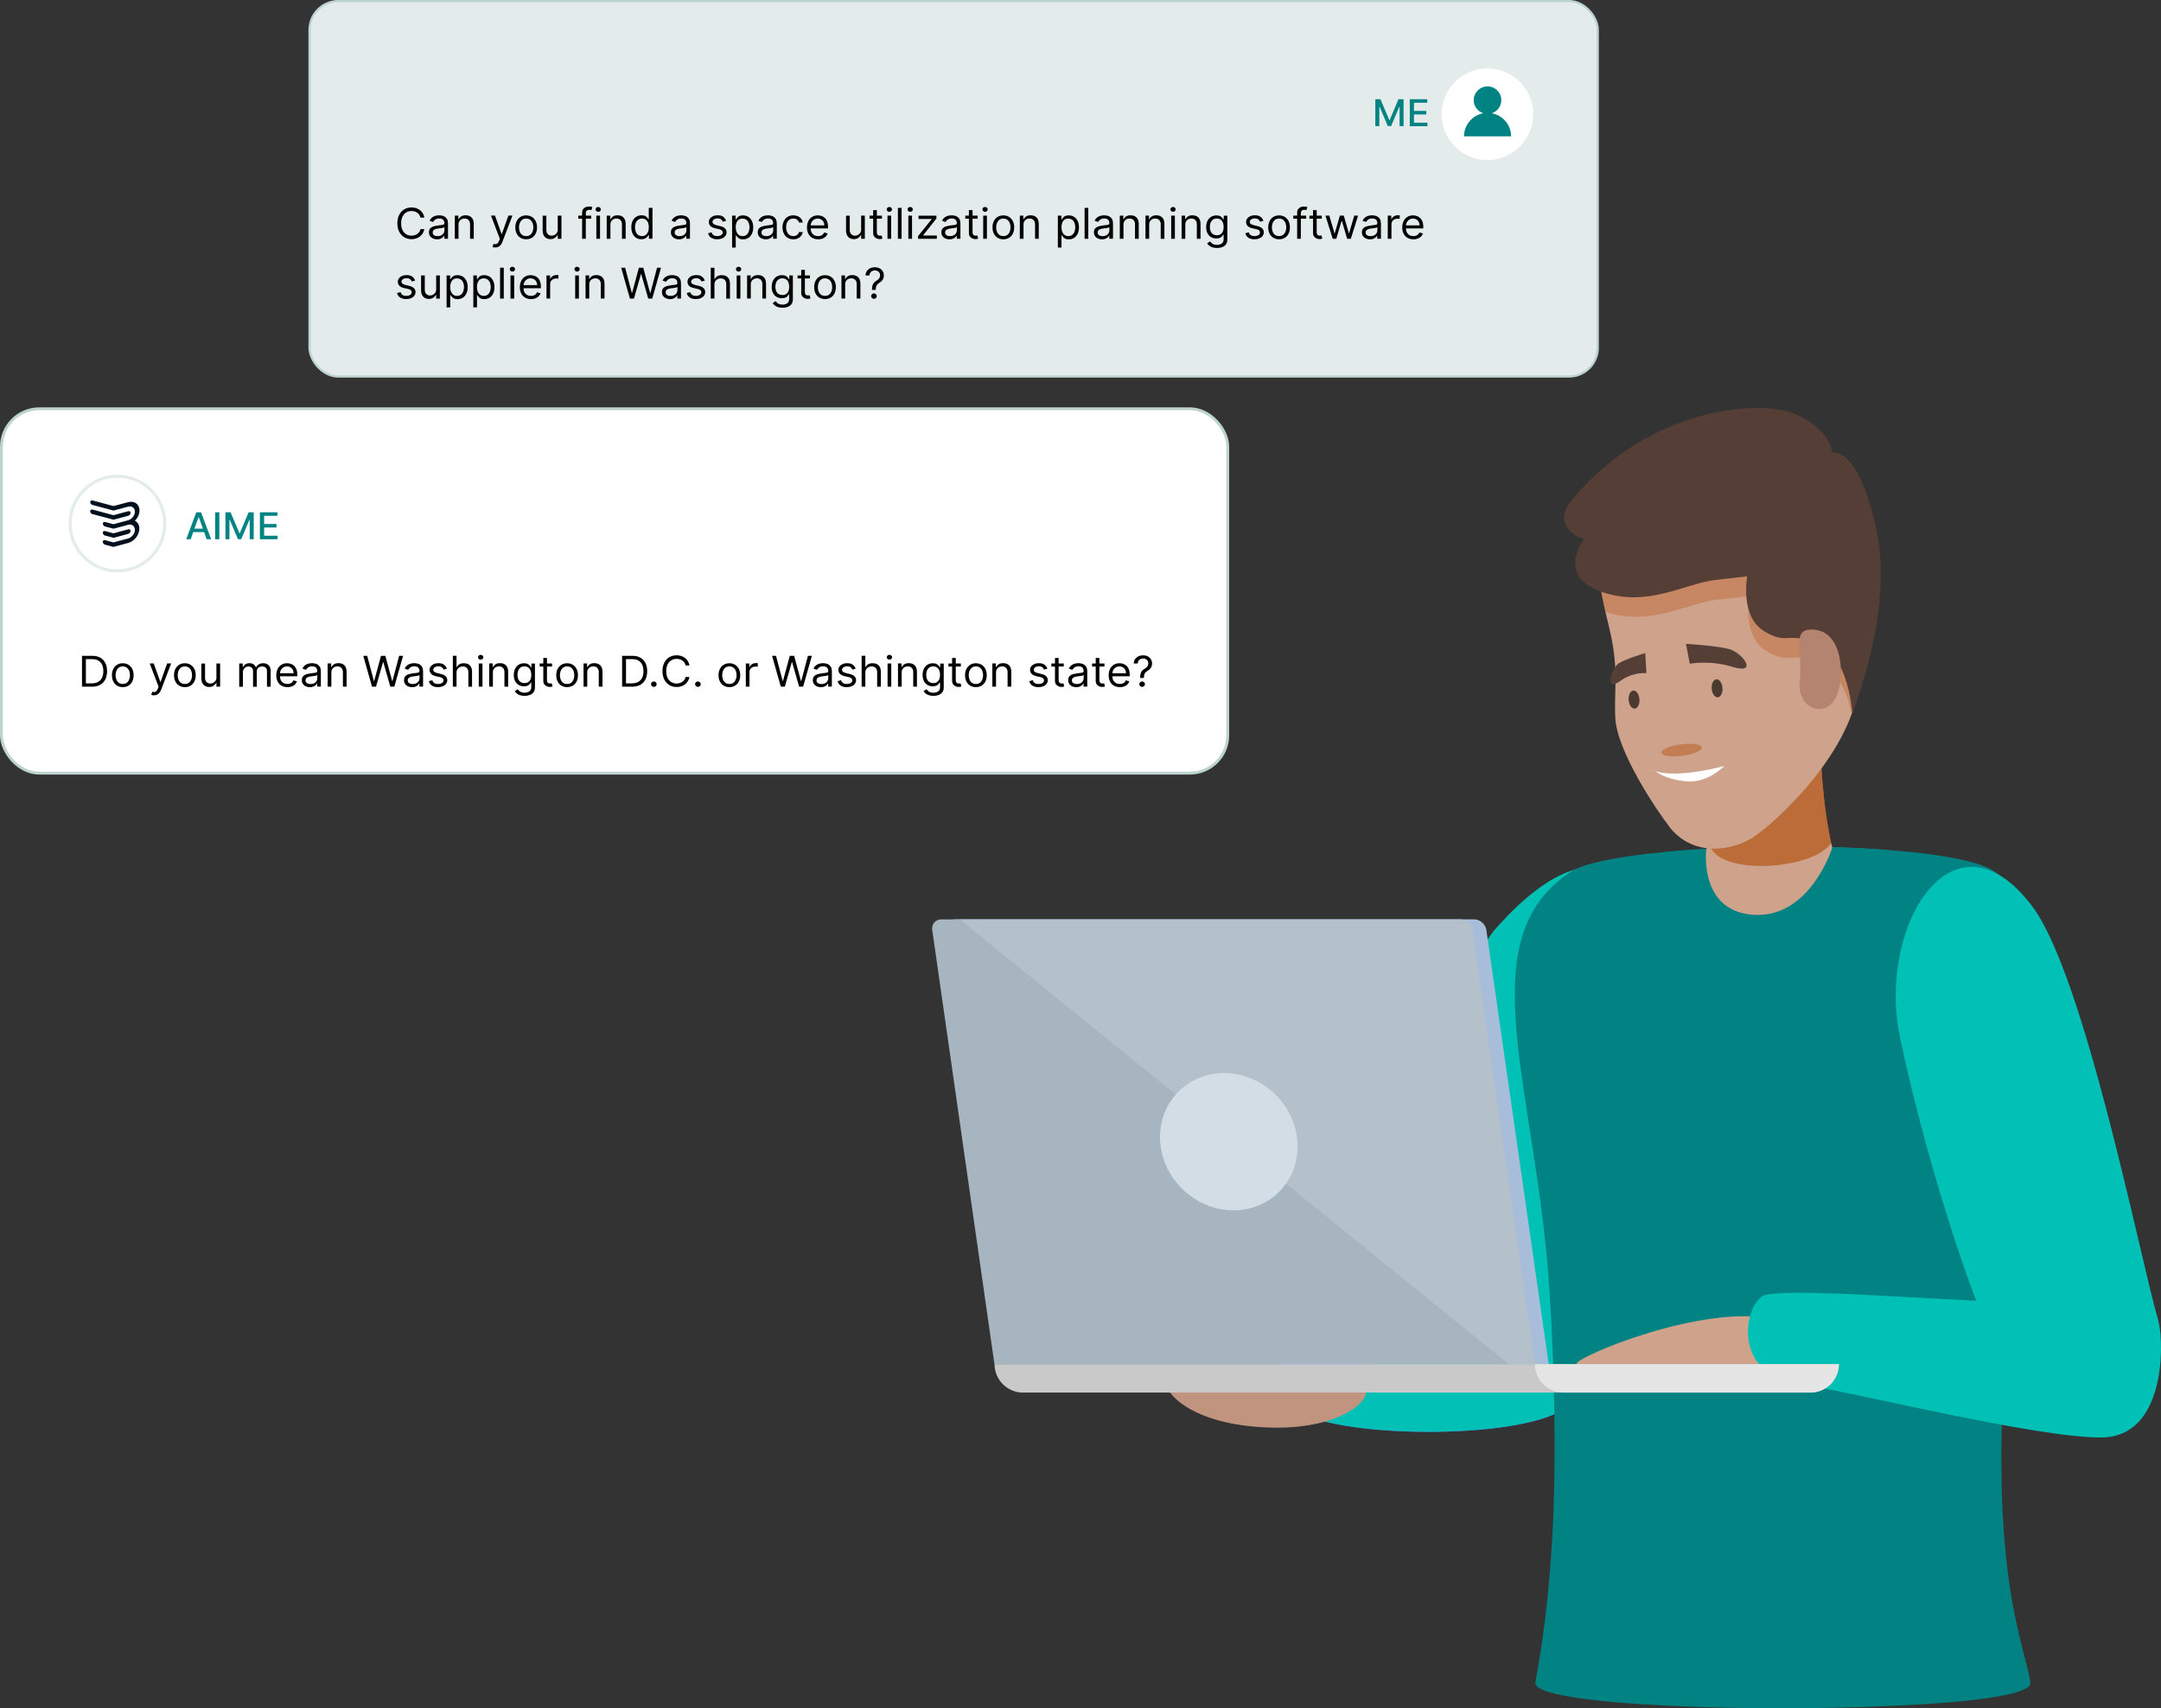 <?xml version="1.0" encoding="UTF-8"?>
<svg xmlns="http://www.w3.org/2000/svg" width="555.85" height="439.42" viewBox="0 0 555.85 439.42">
  <rect x="0" y="0" width="555.85" height="439.42" fill="#333333" stroke="none"/>
  <defs>
    <style>
      .b {
        fill: #543e36;
      }

      .c {
        fill: #7b57ff;
      }

      .d {
        fill: #cea28b;
      }

      .e {
        fill: #c9c9c9;
      }

      .f, .g, .h {
        fill: #fff;
      }

      .i {
        fill: #b58471;
      }

      .j {
        fill: #e5e5e5;
      }

      .k {
        fill: #a6b5bf;
      }

      .l {
        fill: #a7bdd9;
      }

      .m, .n {
        opacity: .3;
      }

      .m, .o, .p {
        fill: #b04800;
      }

      .m, .o, .p, .q {
        mix-blend-mode: multiply;
      }

      .n, .r {
        fill: #d3dde5;
      }

      .s {
        fill: #c19480;
      }

      .t {
        fill: #4a3a2f;
      }

      .u {
        isolation: isolate;
      }

      .v {
        fill: #e3ecea;
        stroke-width: .57px;
      }

      .v, .g {
        stroke: #bdd3d0;
      }

      .v, .g, .w, .h {
        stroke-miterlimit: 10;
      }

      .g {
        stroke-width: .74px;
      }

      .x {
        fill: #00101d;
      }

      .o {
        opacity: .4;
      }

      .w {
        fill: none;
      }

      .w, .h {
        stroke: #e3ecea;
        stroke-width: .79px;
      }

      .p {
        opacity: .6;
      }

      .y, .q {
        fill: #028383;
      }

      .q {
        opacity: .5;
      }

      .z {
        fill: #01c0b5;
      }
    </style>
  </defs>
  <g class="u">
    <g id="a" data-name="Layer 1">
      <g>
        <rect class="g" x=".37" y="105.15" width="315.43" height="93.72" rx="9.74" ry="9.74"/>
        <g>
          <g>
            <path class="x" d="M29.2,138.34h0s0,0,0,0l3.8-1.02c.32-.09.58-.41.58-.74s-.26-.51-.58-.42l-3.81,1.02-2.14-.57s-.01,0-.02,0c-.32-.09-.58.1-.58.42s.26.65.58.74c0,0,.02,0,.02,0l2.14.57h0s0,0,0,0Z"/>
            <path class="x" d="M29.2,133.68h0s0,0,0,0h0s3.8-1.02,3.8-1.02c.32-.09.58-.41.58-.74s-.26-.51-.58-.42l-3.81,1.02-5.39-1.44s-.01,0-.02,0c-.32-.09-.58.1-.58.42s.26.65.58.74c0,0,.02,0,.02,0l5.39,1.44h0Z"/>
            <path class="x" d="M34.71,133.95c.71-.72,1.17-1.69,1.17-2.65,0-1.61-1.31-2.56-2.92-2.13l-3.76,1-5.39-1.44s-.01,0-.02,0c-.32-.09-.58.1-.58.42s.26.65.58.74c0,0,.02,0,.02,0l5.39,1.44h0s0,0,0,0h0s0,0,0,0l3.77-1.01c.96-.24,1.73.33,1.73,1.29s-.77,1.94-1.71,2.21l-3.8,1.02-2.14-.57s-.01,0-.02,0c-.32-.09-.58.1-.58.42s.26.65.58.74c0,0,.02,0,.02,0l2.14.57h0s0,0,0,0h0s0,0,0,0c.13-.04,3.81-1.02,3.81-1.02.94-.22,1.7.35,1.7,1.3s-.79,1.97-1.76,2.23l-3.76,1.01-2.14-.57s-.01,0-.02,0c-.32-.09-.58.1-.58.42s.26.65.58.74c0,0,.02,0,.02,0l2.14.57h0s0,0,0,0h0s0,0,0,0l3.75-1.01c1.63-.44,2.92-2.07,2.92-3.7,0-.95-.46-1.68-1.17-2.02Z"/>
          </g>
          <circle class="w" cx="30.21" cy="134.67" r="12.18"/>
          <g>
            <path class="y" d="M49.05,138.71h-1.15l2.58-6.93h1.25l2.58,6.93h-1.15l-2.03-5.67h-.06l-2.03,5.67ZM49.24,135.99h3.72v.88h-3.72v-.88Z"/>
            <path class="y" d="M56.42,131.78v6.93h-1.08v-6.93h1.08Z"/>
            <path class="y" d="M58,131.78h1.31l2.28,5.39h.08l2.28-5.39h1.31v6.93h-1.03v-5.02h-.07l-2.11,5.01h-.85l-2.11-5.01h-.07v5.02h-1.03v-6.93Z"/>
            <path class="y" d="M66.85,138.71v-6.93h4.5v.9h-3.41v2.11h3.18v.9h-3.18v2.12h3.46v.9h-4.54Z"/>
          </g>
        </g>
        <g>
          <path d="M23.62,176.63h-2.53v-7.94h2.65c.8,0,1.48.16,2.05.48.57.32,1,.77,1.3,1.36s.45,1.3.45,2.12-.15,1.54-.46,2.14c-.3.6-.75,1.05-1.33,1.37-.58.32-1.29.48-2.13.48ZM22.08,175.78h1.48c.68,0,1.24-.13,1.69-.38.45-.25.78-.61,1-1.08.22-.47.33-1.02.33-1.67s-.11-1.19-.32-1.66c-.22-.46-.54-.82-.97-1.07-.43-.25-.97-.37-1.61-.37h-1.59v6.24Z"/>
          <path d="M31.58,176.75c-.56,0-1.04-.13-1.46-.38s-.74-.61-.98-1.07c-.23-.46-.35-1-.35-1.61s.12-1.16.35-1.62.56-.82.98-1.08.91-.38,1.46-.38,1.04.13,1.46.38.74.62.98,1.08.35,1,.35,1.62-.12,1.15-.35,1.61c-.23.46-.56.82-.98,1.07s-.91.38-1.46.38ZM31.58,175.93c.42,0,.77-.1,1.04-.31.27-.21.47-.48.61-.83.13-.34.2-.71.2-1.11s-.07-.77-.2-1.11c-.13-.34-.33-.62-.61-.83-.27-.21-.62-.32-1.04-.32s-.77.11-1.04.32c-.27.21-.47.49-.61.83-.13.34-.2.72-.2,1.11s.07.77.2,1.11c.13.34.33.62.61.83.27.21.62.31,1.04.31Z"/>
          <path d="M39.6,178.86c-.16,0-.3-.01-.43-.04-.13-.02-.21-.05-.26-.07l.24-.81c.23.06.43.08.61.06.18-.02.33-.09.47-.23s.26-.35.38-.66l.18-.47-2.28-5.99h1.03l1.7,4.75h.06l1.7-4.75h1.03l-2.61,6.83c-.12.31-.26.56-.44.77-.17.2-.38.35-.6.45s-.49.15-.77.15Z"/>
          <path d="M47.55,176.75c-.56,0-1.04-.13-1.46-.38s-.74-.61-.98-1.07c-.23-.46-.35-1-.35-1.61s.12-1.16.35-1.62.56-.82.98-1.08.91-.38,1.46-.38,1.04.13,1.46.38.74.62.98,1.08.35,1,.35,1.62-.12,1.15-.35,1.61c-.23.46-.56.82-.98,1.07s-.91.38-1.46.38ZM47.55,175.93c.42,0,.77-.1,1.04-.31.27-.21.47-.48.61-.83.13-.34.2-.71.2-1.11s-.07-.77-.2-1.11c-.13-.34-.33-.62-.61-.83-.27-.21-.62-.32-1.04-.32s-.77.11-1.04.32c-.27.21-.47.49-.61.83-.13.34-.2.72-.2,1.11s.07.77.2,1.11c.13.34.33.62.61.83.27.21.62.31,1.04.31Z"/>
          <path d="M55.67,174.19v-3.52h.95v5.96h-.95v-1.01h-.06c-.14.3-.37.56-.67.77-.3.21-.69.32-1.15.32-.39,0-.73-.08-1.03-.25-.3-.16-.53-.41-.71-.74-.17-.33-.26-.75-.26-1.26v-3.78h.95v3.72c0,.43.13.78.38,1.04.25.26.58.39.97.39.24,0,.48-.06.72-.17.24-.12.45-.29.62-.54.17-.24.25-.55.25-.92Z"/>
          <path d="M61.53,176.63v-5.96h.91v.93h.08c.13-.32.34-.57.62-.74s.63-.27,1.03-.27.75.09,1.02.27c.27.18.48.42.64.74h.06c.16-.31.39-.55.71-.73.32-.18.69-.27,1.14-.27.55,0,1,.17,1.35.5.35.33.53.85.53,1.55v3.99h-.95v-3.99c0-.44-.12-.75-.37-.94-.25-.19-.54-.28-.88-.28-.43,0-.77.13-1.01.38s-.36.57-.36.96v3.88h-.96v-4.08c0-.34-.11-.61-.34-.82s-.52-.31-.88-.31c-.25,0-.48.06-.69.19-.21.13-.38.3-.51.53-.13.22-.19.48-.19.77v3.72h-.95Z"/>
          <path d="M73.93,176.75c-.59,0-1.1-.13-1.53-.38-.43-.25-.76-.61-.99-1.07s-.35-.99-.35-1.6.12-1.15.35-1.62c.23-.47.55-.83.97-1.09.42-.26.9-.39,1.46-.39.32,0,.64.05.95.15.31.1.6.27.85.5.26.23.46.54.61.92.15.38.23.85.23,1.4v.39h-4.75v-.79h3.79c0-.34-.07-.64-.21-.9s-.33-.47-.59-.62c-.25-.15-.55-.23-.89-.23-.38,0-.7.09-.98.27s-.48.41-.63.7c-.15.29-.22.59-.22.92v.53c0,.45.08.83.24,1.14.16.31.39.55.68.71.29.16.62.24,1.01.24.25,0,.47-.03.68-.1s.38-.17.52-.31c.15-.14.26-.31.34-.52l.91.25c-.1.3-.26.56-.48.79-.23.23-.51.4-.84.53-.33.13-.71.19-1.13.19Z"/>
          <path d="M79.73,176.77c-.39,0-.74-.07-1.06-.22-.32-.14-.57-.35-.76-.62-.19-.27-.28-.6-.28-.99,0-.34.07-.62.21-.83.14-.21.32-.38.56-.5.23-.12.49-.21.77-.27.28-.06.57-.11.85-.15.37-.05.68-.08.91-.11s.41-.07.51-.13c.11-.06.16-.16.16-.31v-.03c0-.38-.11-.68-.32-.89-.22-.21-.54-.32-.98-.32s-.81.1-1.06.29c-.26.19-.44.4-.54.61l-.9-.31c.16-.36.38-.64.64-.85.27-.2.56-.35.88-.43s.63-.12.94-.12c.2,0,.43.02.68.07.26.04.51.14.75.28.24.14.44.35.6.63.16.28.24.66.24,1.13v3.92h-.95v-.81h-.05c-.06.13-.17.27-.32.42-.15.15-.35.27-.6.38-.25.1-.55.16-.91.16ZM79.88,175.95c.37,0,.69-.07.95-.21.26-.14.45-.33.59-.55.13-.23.2-.46.2-.71v-.84s-.13.09-.26.13c-.14.04-.29.07-.47.1-.17.03-.34.05-.51.07s-.3.04-.4.05c-.25.03-.48.08-.69.15-.21.07-.38.17-.51.31-.13.14-.19.32-.19.55,0,.32.12.56.37.72s.56.24.93.24Z"/>
          <path d="M85.23,173.04v3.58h-.95v-5.96h.91v.93h.08c.14-.3.36-.55.66-.73.29-.19.67-.28,1.14-.28.42,0,.78.08,1.09.25.31.16.56.41.73.74s.26.75.26,1.26v3.79h-.95v-3.72c0-.47-.13-.83-.38-1.1-.25-.26-.6-.39-1.03-.39-.3,0-.57.06-.81.19-.24.13-.42.31-.56.55-.14.24-.2.54-.2.88Z"/>
          <path d="M95.69,176.63l-2.25-7.94h1.01l1.72,6.47h.08l1.75-6.47h1.12l1.75,6.47h.08l1.72-6.47h1.01l-2.25,7.94h-1.03l-1.81-6.33h-.06l-1.81,6.33h-1.03Z"/>
          <path d="M106.02,176.77c-.39,0-.74-.07-1.06-.22-.32-.14-.57-.35-.76-.62-.19-.27-.28-.6-.28-.99,0-.34.07-.62.21-.83.14-.21.32-.38.56-.5.23-.12.49-.21.77-.27.28-.06.57-.11.85-.15.37-.05.68-.08.91-.11s.41-.07.51-.13c.11-.06.16-.16.16-.31v-.03c0-.38-.11-.68-.32-.89-.22-.21-.54-.32-.98-.32s-.81.1-1.06.29c-.26.19-.44.4-.54.61l-.9-.31c.16-.36.38-.64.64-.85.27-.2.56-.35.88-.43s.63-.12.94-.12c.2,0,.43.02.68.07.26.04.51.14.75.28.24.14.44.35.6.63.16.28.24.66.24,1.13v3.92h-.95v-.81h-.05c-.06.13-.17.27-.32.42-.15.15-.35.27-.6.38-.25.1-.55.16-.91.16ZM106.17,175.95c.37,0,.69-.07.95-.21.26-.14.45-.33.59-.55.13-.23.2-.46.2-.71v-.84s-.13.09-.26.13c-.14.04-.29.07-.47.1-.17.03-.34.05-.51.07s-.3.04-.4.05c-.25.03-.48.08-.69.15-.21.07-.38.17-.51.31-.13.14-.19.32-.19.55,0,.32.12.56.37.72s.56.24.93.24Z"/>
          <path d="M114.94,172.01l-.85.23c-.05-.14-.13-.27-.23-.4-.1-.13-.24-.24-.42-.32-.18-.09-.4-.13-.68-.13-.38,0-.69.08-.94.25-.25.17-.38.38-.38.63,0,.23.09.41.26.54.17.13.44.24.8.33l.91.22c.55.13.96.33,1.23.59s.41.61.41,1.02c0,.34-.1.65-.3.92-.2.27-.48.48-.84.64-.36.15-.78.23-1.26.23-.63,0-1.15-.13-1.56-.4s-.67-.65-.78-1.16l.9-.22c.09.32.25.56.49.72.24.16.55.24.94.24.44,0,.79-.09,1.05-.27.26-.18.39-.4.39-.66,0-.21-.08-.38-.22-.52-.15-.14-.38-.25-.69-.32l-1.03-.23c-.56-.13-.98-.33-1.24-.6-.26-.27-.4-.61-.4-1.03,0-.34.1-.63.29-.89.2-.26.47-.46.81-.61.34-.15.73-.22,1.16-.22.61,0,1.09.13,1.44.39.35.26.6.6.74,1.02Z"/>
          <path d="M117.43,173.04v3.58h-.95v-7.94h.95v2.92h.08c.14-.31.36-.55.65-.73.29-.18.68-.27,1.16-.27.42,0,.79.08,1.1.24s.56.41.74.74c.18.33.26.75.26,1.27v3.79h-.95v-3.72c0-.47-.13-.84-.38-1.1s-.6-.39-1.05-.39c-.31,0-.59.06-.83.19-.24.13-.44.31-.58.55-.14.24-.21.54-.21.88Z"/>
          <path d="M123.64,169.68c-.18,0-.34-.06-.48-.18s-.2-.27-.2-.44.07-.32.2-.44.29-.18.48-.18.34.06.48.18.2.27.2.44-.07.32-.2.44-.29.18-.48.18ZM123.15,176.63v-5.96h.95v5.96h-.95Z"/>
          <path d="M126.78,173.04v3.58h-.95v-5.96h.91v.93h.08c.14-.3.36-.55.66-.73.29-.19.67-.28,1.14-.28.42,0,.78.08,1.09.25.31.16.56.41.73.74s.26.75.26,1.26v3.79h-.95v-3.72c0-.47-.13-.83-.38-1.1-.25-.26-.6-.39-1.03-.39-.3,0-.57.06-.81.19-.24.13-.42.31-.56.55-.14.24-.2.54-.2.88Z"/>
          <path d="M134.93,178.99c-.46,0-.85-.06-1.18-.17-.33-.11-.6-.26-.82-.44s-.39-.38-.52-.58l.75-.51c.09.11.19.23.33.37.13.14.31.26.54.37.23.1.53.16.9.16.5,0,.91-.12,1.23-.35.32-.23.49-.6.49-1.09v-1.21h-.08c-.07.11-.17.24-.29.4-.13.16-.31.3-.55.42-.24.12-.56.18-.96.18-.5,0-.94-.11-1.34-.34-.39-.23-.71-.56-.93-.99-.23-.43-.34-.96-.34-1.58s.11-1.14.33-1.6c.22-.45.53-.81.93-1.05.4-.25.85-.37,1.37-.37.4,0,.72.06.96.19.24.13.42.27.55.43.13.16.23.29.29.4h.1v-.95h.91v6.13c0,.51-.12.93-.36,1.25s-.56.56-.96.71c-.4.15-.85.23-1.34.23ZM134.9,175.71c.38,0,.7-.08.96-.25.26-.17.46-.41.6-.73s.2-.69.2-1.13-.07-.81-.2-1.14-.33-.59-.59-.77c-.26-.19-.59-.28-.97-.28s-.73.1-1,.29c-.27.2-.47.46-.6.79-.13.33-.2.7-.2,1.1s.07.78.2,1.1c.13.32.34.56.6.74.27.18.6.27.99.27Z"/>
          <path d="M142,170.67v.78h-3.19v-.78h3.19ZM139.74,169.24h.95v5.68c0,.26.04.45.12.58.08.13.18.21.3.26.12.04.26.06.4.06.1,0,.19,0,.26-.02.07-.01.12-.02.16-.03l.19.82c-.06.02-.15.05-.27.07-.12.02-.26.04-.44.04-.27,0-.53-.06-.78-.17-.26-.11-.47-.28-.63-.51-.17-.23-.25-.51-.25-.86v-5.93Z"/>
          <path d="M145.87,176.75c-.56,0-1.04-.13-1.46-.38s-.74-.61-.98-1.07c-.23-.46-.35-1-.35-1.61s.12-1.16.35-1.62.56-.82.98-1.08.91-.38,1.46-.38,1.04.13,1.46.38.74.62.98,1.08.35,1,.35,1.62-.12,1.15-.35,1.61c-.23.46-.56.82-.98,1.07s-.91.38-1.46.38ZM145.87,175.93c.42,0,.77-.1,1.04-.31.27-.21.47-.48.61-.83.13-.34.2-.71.2-1.11s-.07-.77-.2-1.11c-.13-.34-.33-.62-.61-.83-.27-.21-.62-.32-1.04-.32s-.77.11-1.04.32c-.27.21-.47.49-.61.83-.13.34-.2.72-.2,1.11s.07.77.2,1.11c.13.34.33.62.61.83.27.21.62.31,1.04.31Z"/>
          <path d="M151.05,173.04v3.58h-.95v-5.96h.91v.93h.08c.14-.3.36-.55.66-.73.29-.19.67-.28,1.14-.28.42,0,.78.08,1.09.25.31.16.56.41.73.74s.26.75.26,1.26v3.79h-.95v-3.72c0-.47-.13-.83-.38-1.1-.25-.26-.6-.39-1.03-.39-.3,0-.57.06-.81.19-.24.13-.42.31-.56.55-.14.24-.2.54-.2.88Z"/>
          <path d="M162.55,176.63h-2.53v-7.94h2.65c.8,0,1.48.16,2.05.48.57.32,1,.77,1.3,1.36s.45,1.3.45,2.12-.15,1.54-.46,2.14c-.3.6-.75,1.05-1.33,1.37-.58.32-1.29.48-2.13.48ZM161.01,175.78h1.48c.68,0,1.24-.13,1.69-.38.45-.25.78-.61,1-1.08.22-.47.33-1.02.33-1.67s-.11-1.19-.32-1.66c-.22-.46-.54-.82-.97-1.07-.43-.25-.97-.37-1.61-.37h-1.59v6.24Z"/>
          <path d="M168.18,176.69c-.2,0-.37-.07-.51-.21-.14-.14-.21-.3-.21-.49s.07-.36.21-.49c.14-.14.31-.21.51-.21s.37.07.51.21c.14.14.21.3.21.49,0,.13-.03.24-.1.35-.07.11-.15.19-.26.25-.11.06-.23.1-.36.1Z"/>
          <path d="M177.34,171.17h-.99c-.06-.28-.16-.52-.31-.73-.15-.21-.32-.39-.53-.53-.21-.14-.44-.25-.69-.32s-.51-.11-.79-.11c-.5,0-.95.12-1.35.36-.4.24-.72.6-.96,1.07-.24.47-.35,1.05-.35,1.74s.12,1.27.35,1.74c.24.47.56.83.96,1.07.4.24.85.36,1.35.36.27,0,.53-.04.79-.11.25-.07.48-.18.69-.32.21-.14.38-.32.53-.53.15-.21.25-.45.31-.73h.99c-.08.41-.21.77-.41,1.09-.2.32-.44.59-.74.82-.29.22-.62.39-.99.51-.36.12-.75.17-1.17.17-.7,0-1.32-.17-1.87-.5s-.97-.8-1.29-1.41c-.31-.61-.47-1.33-.47-2.17s.16-1.56.47-2.17c.31-.61.74-1.08,1.29-1.41.55-.33,1.17-.5,1.87-.5.41,0,.8.06,1.17.17.37.12.69.29.99.51.29.22.54.5.74.81.2.32.33.68.41,1.09Z"/>
          <path d="M179.51,176.69c-.2,0-.37-.07-.51-.21-.14-.14-.21-.3-.21-.49s.07-.36.21-.49c.14-.14.31-.21.51-.21s.37.07.51.21c.14.14.21.3.21.49,0,.13-.03.24-.1.35-.07.11-.15.19-.26.25-.11.06-.23.1-.36.1Z"/>
          <path d="M187.61,176.75c-.56,0-1.04-.13-1.46-.38s-.74-.61-.98-1.07c-.23-.46-.35-1-.35-1.61s.12-1.16.35-1.62.56-.82.98-1.08.91-.38,1.46-.38,1.04.13,1.46.38.74.62.98,1.08.35,1,.35,1.62-.12,1.15-.35,1.61c-.23.46-.56.82-.98,1.07s-.91.38-1.46.38ZM187.61,175.93c.42,0,.77-.1,1.04-.31.27-.21.47-.48.61-.83.13-.34.2-.71.2-1.11s-.07-.77-.2-1.11c-.13-.34-.33-.62-.61-.83-.27-.21-.62-.32-1.04-.32s-.77.11-1.04.32c-.27.21-.47.49-.61.83-.13.34-.2.72-.2,1.11s.07.77.2,1.11c.13.34.33.62.61.83.27.21.62.31,1.04.31Z"/>
          <path d="M191.84,176.63v-5.96h.91v.9h.06c.11-.29.32-.53.61-.72.29-.18.63-.28.99-.28.07,0,.16,0,.26,0,.1,0,.18,0,.24.01v.93s-.1-.02-.22-.04c-.11-.02-.23-.02-.36-.02-.3,0-.57.06-.8.18s-.42.29-.55.5c-.14.21-.2.45-.2.72v3.77h-.95Z"/>
          <path d="M200.84,176.63l-2.25-7.94h1.01l1.72,6.47h.08l1.75-6.47h1.12l1.75,6.47h.08l1.72-6.47h1.01l-2.25,7.94h-1.03l-1.81-6.33h-.06l-1.81,6.33h-1.03Z"/>
          <path d="M211.17,176.77c-.39,0-.74-.07-1.06-.22-.32-.14-.57-.35-.76-.62-.19-.27-.28-.6-.28-.99,0-.34.07-.62.21-.83.14-.21.32-.38.56-.5.23-.12.49-.21.77-.27.28-.06.57-.11.85-.15.37-.05.68-.08.91-.11s.41-.07.51-.13c.11-.06.16-.16.16-.31v-.03c0-.38-.11-.68-.32-.89-.22-.21-.54-.32-.98-.32s-.81.1-1.06.29c-.26.19-.44.4-.54.61l-.9-.31c.16-.36.38-.64.64-.85.27-.2.56-.35.88-.43s.63-.12.94-.12c.2,0,.43.02.68.07.26.04.51.14.75.28.24.14.44.35.6.63.16.28.24.66.24,1.13v3.92h-.95v-.81h-.05c-.06.13-.17.27-.32.42-.15.15-.35.27-.6.38-.25.1-.55.16-.91.16ZM211.31,175.95c.37,0,.69-.07.95-.21.26-.14.45-.33.59-.55.13-.23.2-.46.2-.71v-.84s-.13.09-.26.13c-.14.04-.29.07-.47.1-.17.03-.34.05-.51.07s-.3.04-.4.05c-.25.03-.48.08-.69.15-.21.07-.38.17-.51.31-.13.14-.19.32-.19.55,0,.32.12.56.37.72s.56.24.93.24Z"/>
          <path d="M220.09,172.01l-.85.23c-.05-.14-.13-.27-.23-.4-.1-.13-.24-.24-.42-.32-.18-.09-.4-.13-.68-.13-.38,0-.69.08-.94.25-.25.17-.38.38-.38.63,0,.23.09.41.26.54.17.13.44.24.8.33l.91.22c.55.13.96.33,1.23.59s.41.61.41,1.02c0,.34-.1.65-.3.92-.2.27-.48.48-.84.64-.36.15-.78.23-1.26.23-.63,0-1.15-.13-1.56-.4s-.67-.65-.78-1.16l.9-.22c.09.32.25.56.49.72.24.16.55.24.94.24.44,0,.79-.09,1.05-.27.26-.18.39-.4.39-.66,0-.21-.08-.38-.22-.52-.15-.14-.38-.25-.69-.32l-1.03-.23c-.56-.13-.98-.33-1.24-.6-.26-.27-.4-.61-.4-1.03,0-.34.1-.63.29-.89.2-.26.47-.46.81-.61.34-.15.73-.22,1.16-.22.61,0,1.09.13,1.44.39.35.26.6.6.74,1.02Z"/>
          <path d="M222.58,173.04v3.58h-.95v-7.94h.95v2.92h.08c.14-.31.36-.55.65-.73.29-.18.68-.27,1.16-.27.42,0,.79.08,1.1.24s.56.41.74.74c.18.33.26.75.26,1.27v3.79h-.95v-3.72c0-.47-.13-.84-.38-1.1s-.6-.39-1.05-.39c-.31,0-.59.06-.83.19-.24.13-.44.31-.58.55-.14.24-.21.54-.21.88Z"/>
          <path d="M228.78,169.68c-.18,0-.34-.06-.48-.18s-.2-.27-.2-.44.07-.32.2-.44.29-.18.48-.18.34.06.48.18.2.27.2.44-.07.32-.2.44-.29.18-.48.18ZM228.3,176.63v-5.96h.95v5.96h-.95Z"/>
          <path d="M231.93,173.04v3.58h-.95v-5.96h.91v.93h.08c.14-.3.36-.55.66-.73.29-.19.67-.28,1.14-.28.42,0,.78.08,1.09.25.31.16.56.41.73.74s.26.75.26,1.26v3.79h-.95v-3.72c0-.47-.13-.83-.38-1.1-.25-.26-.6-.39-1.03-.39-.3,0-.57.06-.81.19-.24.13-.42.31-.56.55-.14.24-.2.54-.2.88Z"/>
          <path d="M240.08,178.99c-.46,0-.85-.06-1.18-.17-.33-.11-.6-.26-.82-.44s-.39-.38-.52-.58l.75-.51c.09.11.19.23.33.37.13.14.31.26.54.37.23.1.53.16.9.16.5,0,.91-.12,1.23-.35.32-.23.49-.6.49-1.09v-1.21h-.08c-.07.11-.17.24-.29.4-.13.16-.31.3-.55.42-.24.12-.56.18-.96.18-.5,0-.94-.11-1.34-.34-.39-.23-.71-.56-.93-.99-.23-.43-.34-.96-.34-1.58s.11-1.14.33-1.6c.22-.45.53-.81.93-1.05.4-.25.85-.37,1.37-.37.4,0,.72.06.96.19.24.13.42.27.55.43.13.16.23.29.29.4h.1v-.95h.91v6.13c0,.51-.12.93-.36,1.25s-.56.56-.96.71c-.4.15-.85.23-1.34.23ZM240.04,175.71c.38,0,.7-.08.96-.25.26-.17.46-.41.6-.73s.2-.69.2-1.13-.07-.81-.2-1.14-.33-.59-.59-.77c-.26-.19-.59-.28-.97-.28s-.73.1-1,.29c-.27.2-.47.46-.6.79-.13.33-.2.7-.2,1.1s.07.78.2,1.1c.13.32.34.56.6.74.27.18.6.27.99.27Z"/>
          <path d="M247.15,170.67v.78h-3.19v-.78h3.19ZM244.89,169.24h.95v5.68c0,.26.04.45.12.58.08.13.18.21.3.26.12.04.26.06.4.06.1,0,.19,0,.26-.02.07-.01.12-.02.16-.03l.19.82c-.06.02-.15.05-.27.07-.12.02-.26.04-.44.04-.27,0-.53-.06-.78-.17-.26-.11-.47-.28-.63-.51-.17-.23-.25-.51-.25-.86v-5.93Z"/>
          <path d="M251.02,176.75c-.56,0-1.04-.13-1.46-.38s-.74-.61-.98-1.07c-.23-.46-.35-1-.35-1.61s.12-1.16.35-1.62.56-.82.98-1.08.91-.38,1.46-.38,1.04.13,1.46.38.74.62.98,1.08.35,1,.35,1.62-.12,1.15-.35,1.61c-.23.46-.56.82-.98,1.07s-.91.38-1.46.38ZM251.02,175.93c.42,0,.77-.1,1.04-.31.27-.21.47-.48.61-.83.13-.34.2-.71.2-1.11s-.07-.77-.2-1.11c-.13-.34-.33-.62-.61-.83-.27-.21-.62-.32-1.04-.32s-.77.11-1.04.32c-.27.21-.47.49-.61.83-.13.34-.2.72-.2,1.11s.07.77.2,1.11c.13.34.33.62.61.83.27.21.62.31,1.04.31Z"/>
          <path d="M256.2,173.04v3.58h-.95v-5.96h.91v.93h.08c.14-.3.36-.55.66-.73.29-.19.67-.28,1.14-.28.42,0,.78.08,1.09.25.31.16.56.41.73.74s.26.75.26,1.26v3.79h-.95v-3.72c0-.47-.13-.83-.38-1.1-.25-.26-.6-.39-1.03-.39-.3,0-.57.06-.81.19-.24.13-.42.31-.56.55-.14.24-.2.54-.2.88Z"/>
          <path d="M269.4,172.01l-.85.23c-.05-.14-.13-.27-.23-.4-.1-.13-.24-.24-.42-.32-.18-.09-.4-.13-.68-.13-.38,0-.69.08-.94.25-.25.17-.38.38-.38.63,0,.23.09.41.26.54.17.13.44.24.8.33l.91.22c.55.13.96.33,1.23.59s.41.61.41,1.02c0,.34-.1.65-.3.92-.2.27-.48.48-.84.64-.36.15-.78.23-1.26.23-.63,0-1.15-.13-1.56-.4s-.67-.65-.78-1.16l.9-.22c.09.32.25.56.49.72.24.16.55.24.94.24.44,0,.79-.09,1.05-.27.26-.18.39-.4.39-.66,0-.21-.08-.38-.22-.52-.15-.14-.38-.25-.69-.32l-1.03-.23c-.56-.13-.98-.33-1.24-.6-.26-.27-.4-.61-.4-1.03,0-.34.1-.63.29-.89.2-.26.47-.46.81-.61.34-.15.73-.22,1.16-.22.61,0,1.09.13,1.44.39.35.26.6.6.74,1.02Z"/>
          <path d="M273.62,170.67v.78h-3.19v-.78h3.19ZM271.35,169.24h.95v5.68c0,.26.04.45.12.58.08.13.18.21.3.26.12.04.26.06.4.06.1,0,.19,0,.26-.02.07-.01.12-.02.16-.03l.19.82c-.06.02-.15.05-.27.07-.12.02-.26.04-.44.04-.27,0-.53-.06-.78-.17-.26-.11-.47-.28-.63-.51-.17-.23-.25-.51-.25-.86v-5.93Z"/>
          <path d="M276.86,176.77c-.39,0-.74-.07-1.06-.22-.32-.14-.57-.35-.76-.62-.19-.27-.28-.6-.28-.99,0-.34.07-.62.21-.83.14-.21.32-.38.56-.5.23-.12.49-.21.77-.27.28-.06.57-.11.85-.15.37-.05.68-.08.91-.11s.41-.07.51-.13c.11-.06.16-.16.16-.31v-.03c0-.38-.11-.68-.32-.89-.22-.21-.54-.32-.98-.32s-.81.1-1.06.29c-.26.19-.44.4-.54.61l-.9-.31c.16-.36.38-.64.64-.85.27-.2.56-.35.88-.43s.63-.12.94-.12c.2,0,.43.02.68.07.26.04.51.14.75.28.24.14.44.35.6.63.16.28.24.66.24,1.13v3.92h-.95v-.81h-.05c-.06.13-.17.27-.32.42-.15.15-.35.27-.6.38-.25.1-.55.16-.91.16ZM277,175.95c.37,0,.69-.07.95-.21.26-.14.45-.33.59-.55.13-.23.2-.46.2-.71v-.84s-.13.09-.26.13c-.14.04-.29.07-.47.1-.17.03-.34.05-.51.07s-.3.04-.4.05c-.25.03-.48.08-.69.15-.21.07-.38.17-.51.31-.13.14-.19.32-.19.55,0,.32.12.56.37.72s.56.24.93.24Z"/>
          <path d="M284.09,170.67v.78h-3.19v-.78h3.19ZM281.83,169.24h.95v5.68c0,.26.04.45.12.58.08.13.18.21.3.26.12.04.26.06.4.06.1,0,.19,0,.26-.02.07-.01.12-.02.16-.03l.19.82c-.06.02-.15.05-.27.07-.12.02-.26.04-.44.04-.27,0-.53-.06-.78-.17-.26-.11-.47-.28-.63-.51-.17-.23-.25-.51-.25-.86v-5.93Z"/>
          <path d="M288.04,176.75c-.59,0-1.1-.13-1.53-.38-.43-.25-.76-.61-.99-1.07s-.35-.99-.35-1.6.12-1.15.35-1.62c.23-.47.55-.83.97-1.09.42-.26.9-.39,1.46-.39.32,0,.64.05.95.15.31.1.6.27.85.5.26.23.46.54.61.92.15.38.23.85.23,1.4v.39h-4.75v-.79h3.79c0-.34-.07-.64-.21-.9s-.33-.47-.59-.62c-.25-.15-.55-.23-.89-.23-.38,0-.7.09-.98.27s-.48.41-.63.7c-.15.29-.22.59-.22.92v.53c0,.45.08.83.24,1.14.16.31.39.55.68.71.29.16.62.24,1.01.24.25,0,.47-.03.68-.1s.38-.17.52-.31c.15-.14.26-.31.34-.52l.91.25c-.1.3-.26.56-.48.79-.23.23-.51.4-.84.53-.33.13-.71.19-1.13.19Z"/>
          <path d="M293.27,174.39v-.05c0-.49.06-.89.16-1.18.1-.29.25-.53.43-.71.19-.18.41-.35.67-.5.16-.09.3-.2.43-.33.12-.13.22-.28.3-.44.07-.17.11-.35.11-.56,0-.25-.06-.47-.18-.66s-.29-.33-.49-.43c-.21-.1-.43-.15-.69-.15-.22,0-.43.04-.63.13-.2.09-.37.23-.51.42-.14.19-.21.44-.24.74h-1.01c.02-.44.14-.82.35-1.13.22-.31.5-.55.85-.72s.75-.25,1.18-.25c.47,0,.88.09,1.23.27.35.18.62.43.81.74.19.32.29.67.29,1.08,0,.28-.04.54-.13.77-.09.23-.22.44-.39.62s-.37.34-.6.48c-.24.14-.42.29-.57.45-.14.16-.24.34-.31.56-.06.21-.1.48-.1.8v.05h-.96ZM293.78,176.69c-.2,0-.37-.07-.51-.21-.14-.14-.21-.3-.21-.49s.07-.36.21-.49c.14-.14.31-.21.51-.21s.37.07.51.21c.14.14.21.3.21.49,0,.13-.03.24-.1.35s-.15.19-.26.25c-.11.06-.23.1-.36.1Z"/>
        </g>
      </g>
      <g>
        <rect class="v" x="79.62" y=".28" width="331.36" height="96.57" rx="7.41" ry="7.41"/>
        <g>
          <path d="M109.15,55.97h-.99c-.06-.28-.16-.52-.31-.73-.15-.21-.32-.39-.53-.53-.21-.14-.44-.25-.69-.32s-.51-.11-.79-.11c-.5,0-.95.12-1.35.36-.4.24-.72.6-.96,1.07-.24.47-.35,1.05-.35,1.74s.12,1.27.35,1.74c.24.47.56.83.96,1.07.4.24.85.36,1.35.36.27,0,.53-.04.79-.11.25-.07.48-.18.69-.32.21-.14.38-.32.53-.53.15-.21.25-.45.31-.73h.99c-.08.41-.21.77-.41,1.09-.2.32-.44.59-.74.82-.29.22-.62.39-.99.51-.36.12-.75.17-1.17.17-.7,0-1.32-.17-1.87-.5s-.97-.8-1.29-1.41c-.31-.61-.47-1.33-.47-2.17s.16-1.56.47-2.17c.31-.61.74-1.08,1.29-1.41.55-.33,1.17-.5,1.87-.5.41,0,.8.06,1.17.17.37.12.69.29.99.51.29.22.54.5.74.81.2.32.33.68.41,1.09Z"/>
          <path d="M112.43,61.57c-.39,0-.74-.07-1.06-.22-.32-.14-.57-.35-.76-.62-.19-.27-.28-.6-.28-.99,0-.34.07-.62.21-.83.14-.21.32-.38.56-.5.23-.12.49-.21.77-.27.28-.06.57-.11.85-.15.37-.05.68-.08.91-.11s.41-.07.51-.13c.11-.06.16-.16.16-.31v-.03c0-.38-.11-.68-.32-.89-.22-.21-.54-.32-.98-.32s-.81.1-1.06.29c-.26.19-.44.4-.54.61l-.9-.31c.16-.36.38-.64.64-.85.27-.2.56-.35.88-.43s.63-.12.94-.12c.2,0,.43.02.68.07.26.04.51.14.75.28.24.14.44.35.6.63.16.28.24.66.24,1.13v3.92h-.95v-.81h-.05c-.06.13-.17.27-.32.42-.15.15-.35.27-.6.38-.25.1-.55.16-.91.16ZM112.58,60.74c.37,0,.69-.07.95-.21.26-.14.45-.33.59-.55.13-.23.2-.46.2-.71v-.84s-.13.09-.26.13c-.14.04-.29.07-.47.1-.17.03-.34.05-.51.07s-.3.04-.4.05c-.25.03-.48.08-.69.15-.21.07-.38.17-.51.31-.13.14-.19.32-.19.55,0,.32.12.56.37.72s.56.24.93.24Z"/>
          <path d="M117.94,57.84v3.58h-.95v-5.96h.91v.93h.08c.14-.3.36-.55.66-.73.29-.19.67-.28,1.14-.28.42,0,.78.08,1.09.25.31.16.56.41.73.74s.26.75.26,1.26v3.79h-.95v-3.72c0-.47-.13-.83-.38-1.1-.25-.26-.6-.39-1.03-.39-.3,0-.57.06-.81.19-.24.13-.42.31-.56.55-.14.24-.2.54-.2.88Z"/>
          <path d="M127.38,63.66c-.16,0-.3-.01-.43-.04-.13-.02-.21-.05-.26-.07l.24-.81c.23.06.43.08.61.06.18-.02.33-.09.47-.23s.26-.35.38-.66l.18-.47-2.28-5.99h1.03l1.7,4.75h.06l1.7-4.75h1.03l-2.61,6.83c-.12.31-.26.56-.44.77-.17.2-.38.35-.6.45s-.49.15-.77.15Z"/>
          <path d="M135.34,61.55c-.56,0-1.04-.13-1.46-.38s-.74-.61-.98-1.07c-.23-.46-.35-1-.35-1.61s.12-1.16.35-1.62.56-.82.98-1.08.91-.38,1.46-.38,1.04.13,1.46.38.74.62.98,1.08.35,1,.35,1.62-.12,1.15-.35,1.61c-.23.46-.56.82-.98,1.07s-.91.38-1.46.38ZM135.34,60.73c.42,0,.77-.1,1.04-.31.27-.21.47-.48.61-.83.13-.34.2-.71.2-1.11s-.07-.77-.2-1.11c-.13-.34-.33-.62-.61-.83-.27-.21-.62-.32-1.04-.32s-.77.11-1.04.32c-.27.21-.47.49-.61.83-.13.34-.2.72-.2,1.11s.07.77.2,1.11c.13.34.33.62.61.83.27.21.62.31,1.04.31Z"/>
          <path d="M143.46,58.99v-3.52h.95v5.96h-.95v-1.01h-.06c-.14.3-.37.56-.67.77-.3.21-.69.32-1.15.32-.39,0-.73-.08-1.03-.25-.3-.16-.53-.41-.71-.74-.17-.33-.26-.75-.26-1.26v-3.78h.95v3.72c0,.43.13.78.38,1.04.25.26.58.39.97.39.24,0,.48-.06.72-.17.24-.12.45-.29.62-.54.17-.24.25-.55.25-.92Z"/>
          <path d="M152.06,55.47v.78h-3.32v-.78h3.32ZM149.73,61.43v-6.78c0-.34.08-.63.25-.85.17-.23.38-.4.65-.51s.54-.17.84-.17c.23,0,.42.02.57.05s.26.07.33.1l-.27.79s-.11-.04-.2-.06c-.08-.02-.19-.03-.33-.03-.31,0-.54.08-.68.23-.14.15-.21.38-.21.67v6.56h-.95Z"/>
          <path d="M153.87,54.48c-.18,0-.34-.06-.48-.18s-.2-.27-.2-.44.07-.32.2-.44.29-.18.48-.18.34.06.48.18.2.27.2.44-.07.32-.2.44-.29.18-.48.18ZM153.39,61.43v-5.96h.95v5.96h-.95Z"/>
          <path d="M157.01,57.84v3.58h-.95v-5.96h.91v.93h.08c.14-.3.36-.55.66-.73.29-.19.67-.28,1.14-.28.42,0,.78.08,1.09.25.31.16.56.41.73.74s.26.75.26,1.26v3.79h-.95v-3.72c0-.47-.13-.83-.38-1.1-.25-.26-.6-.39-1.03-.39-.3,0-.57.06-.81.19-.24.13-.42.31-.56.55-.14.24-.2.54-.2.88Z"/>
          <path d="M165,61.55c-.51,0-.97-.13-1.36-.38s-.7-.61-.92-1.07c-.22-.46-.33-1.01-.33-1.64s.11-1.17.33-1.63c.22-.46.53-.82.93-1.07.4-.25.85-.38,1.37-.38.4,0,.72.06.95.19s.41.27.54.43c.12.16.22.29.29.4h.08v-2.93h.95v7.94h-.91v-.92h-.11c-.07.11-.17.24-.3.41-.13.16-.31.31-.55.44s-.55.19-.95.19ZM165.13,60.73c.38,0,.7-.1.96-.29.26-.19.46-.46.6-.8.14-.34.2-.74.2-1.19s-.07-.83-.2-1.17c-.13-.33-.33-.6-.59-.78-.26-.19-.59-.28-.97-.28s-.73.1-1,.3-.47.47-.6.8-.2.72-.2,1.13.07.81.2,1.15c.13.35.34.62.6.82.27.2.6.3.99.3Z"/>
          <path d="M174.67,61.57c-.39,0-.74-.07-1.06-.22-.32-.14-.57-.35-.76-.62-.19-.27-.28-.6-.28-.99,0-.34.07-.62.21-.83.14-.21.32-.38.56-.5.23-.12.49-.21.77-.27.28-.06.57-.11.85-.15.37-.05.68-.08.91-.11s.41-.07.51-.13c.11-.06.16-.16.16-.31v-.03c0-.38-.11-.68-.32-.89-.22-.21-.54-.32-.98-.32s-.81.1-1.06.29c-.26.19-.44.4-.54.61l-.9-.31c.16-.36.38-.64.64-.85.27-.2.56-.35.88-.43s.63-.12.94-.12c.2,0,.43.02.68.07.26.04.51.14.75.28.24.14.44.35.6.63.16.28.24.66.24,1.13v3.92h-.95v-.81h-.05c-.06.13-.17.27-.32.42-.15.15-.35.27-.6.38-.25.1-.55.16-.91.16ZM174.82,60.74c.37,0,.69-.07.95-.21.26-.14.45-.33.59-.55.13-.23.2-.46.2-.71v-.84s-.13.09-.26.13c-.14.04-.29.07-.47.1-.17.03-.34.05-.51.07s-.3.04-.4.05c-.25.03-.48.08-.69.15-.21.07-.38.17-.51.31-.13.14-.19.32-.19.55,0,.32.12.56.37.72s.56.24.93.24Z"/>
          <path d="M186.77,56.8l-.85.23c-.05-.14-.13-.27-.23-.4-.1-.13-.24-.24-.42-.32-.18-.09-.4-.13-.68-.13-.38,0-.69.08-.94.25-.25.17-.38.38-.38.63,0,.23.09.41.26.54.17.13.44.24.8.33l.91.22c.55.13.96.33,1.23.59s.41.61.41,1.02c0,.34-.1.65-.3.92-.2.27-.48.48-.84.64-.36.15-.78.23-1.26.23-.63,0-1.15-.13-1.56-.4s-.67-.65-.78-1.16l.9-.22c.09.32.25.56.49.72.24.16.55.24.94.24.44,0,.79-.09,1.05-.27.26-.18.39-.4.39-.66,0-.21-.08-.38-.22-.52-.15-.14-.38-.25-.69-.32l-1.03-.23c-.56-.13-.98-.33-1.24-.6-.26-.27-.4-.61-.4-1.03,0-.34.1-.63.29-.89.2-.26.47-.46.81-.61.34-.15.73-.22,1.16-.22.61,0,1.09.13,1.44.39.35.26.6.6.74,1.02Z"/>
          <path d="M188.31,63.66v-8.19h.91v.95h.11c.07-.1.17-.24.29-.4.12-.16.3-.31.54-.43.23-.13.55-.19.95-.19.52,0,.98.13,1.37.38.4.25.7.61.93,1.07.22.46.33,1,.33,1.63s-.11,1.18-.33,1.64-.53.82-.92,1.07-.85.38-1.36.38c-.4,0-.71-.06-.95-.19-.24-.13-.42-.27-.55-.44-.13-.16-.23-.3-.3-.41h-.08v3.15h-.95ZM189.24,58.45c0,.45.07.85.2,1.19.14.34.34.61.6.8.26.19.58.29.96.29s.73-.1.99-.3.47-.48.6-.82c.13-.35.2-.73.2-1.15s-.07-.8-.2-1.13-.33-.6-.6-.8-.6-.3-1-.3-.71.09-.97.28c-.26.19-.46.45-.59.78-.13.33-.2.72-.2,1.17Z"/>
          <path d="M197,61.57c-.39,0-.74-.07-1.06-.22-.32-.14-.57-.35-.76-.62-.19-.27-.28-.6-.28-.99,0-.34.07-.62.21-.83.14-.21.32-.38.56-.5.23-.12.49-.21.77-.27.28-.06.57-.11.85-.15.37-.05.68-.08.91-.11s.41-.07.51-.13c.11-.06.16-.16.16-.31v-.03c0-.38-.11-.68-.32-.89-.22-.21-.54-.32-.98-.32s-.81.1-1.06.29c-.26.19-.44.4-.54.61l-.9-.31c.16-.36.38-.64.64-.85.27-.2.56-.35.88-.43s.63-.12.94-.12c.2,0,.43.02.68.07.26.04.51.14.75.28.24.14.44.35.6.63.16.28.24.66.24,1.13v3.92h-.95v-.81h-.05c-.06.13-.17.27-.32.42-.15.15-.35.27-.6.38-.25.1-.55.16-.91.16ZM197.15,60.74c.37,0,.69-.07.95-.21.26-.14.45-.33.59-.55.13-.23.2-.46.2-.71v-.84s-.13.09-.26.13c-.14.04-.29.07-.47.1-.17.03-.34.05-.51.07s-.3.04-.4.05c-.25.03-.48.08-.69.15-.21.07-.38.17-.51.31-.13.14-.19.32-.19.55,0,.32.12.56.37.72s.56.24.93.24Z"/>
          <path d="M204.06,61.55c-.58,0-1.07-.13-1.49-.4s-.74-.63-.96-1.09c-.22-.46-.34-.99-.34-1.59s.12-1.14.35-1.6c.23-.46.55-.83.97-1.09.42-.26.9-.39,1.46-.39.43,0,.82.08,1.17.23.35.16.63.37.85.65.22.28.36.6.41.98h-.95c-.07-.27-.23-.51-.48-.72-.25-.21-.58-.32-1-.32-.37,0-.69.09-.97.28-.28.19-.49.44-.65.78s-.23.73-.23,1.18.08.86.23,1.2.36.61.64.8c.28.19.6.28.98.28.25,0,.47-.04.67-.12.2-.08.37-.2.51-.36.14-.16.24-.34.3-.56h.95c-.05.35-.19.67-.4.95-.21.28-.49.5-.83.67-.34.16-.74.25-1.2.25Z"/>
          <path d="M210.44,61.55c-.59,0-1.1-.13-1.53-.38-.43-.25-.76-.61-.99-1.07s-.35-.99-.35-1.6.12-1.15.35-1.62c.23-.47.55-.83.97-1.09.42-.26.9-.39,1.46-.39.32,0,.64.05.95.15.31.1.6.27.85.5.26.23.46.54.61.92.15.38.23.85.23,1.4v.39h-4.75v-.79h3.79c0-.34-.07-.64-.21-.9s-.33-.47-.59-.62c-.25-.15-.55-.23-.89-.23-.38,0-.7.09-.98.27s-.48.41-.63.7c-.15.29-.22.59-.22.92v.53c0,.45.08.83.24,1.14.16.31.39.55.68.71.29.16.62.24,1.01.24.25,0,.47-.03.68-.1s.38-.17.52-.31c.15-.14.26-.31.34-.52l.91.25c-.1.3-.26.56-.48.79-.23.23-.51.4-.84.53-.33.13-.71.19-1.13.19Z"/>
          <path d="M221.5,58.99v-3.52h.95v5.96h-.95v-1.01h-.06c-.14.3-.37.56-.67.77-.3.21-.69.32-1.15.32-.39,0-.73-.08-1.03-.25-.3-.16-.53-.41-.71-.74-.17-.33-.26-.75-.26-1.26v-3.78h.95v3.72c0,.43.13.78.38,1.04.25.26.58.39.97.39.24,0,.48-.06.72-.17.24-.12.45-.29.62-.54.17-.24.25-.55.25-.92Z"/>
          <path d="M226.85,55.47v.78h-3.19v-.78h3.19ZM224.59,54.04h.95v5.68c0,.26.04.45.12.58.08.13.18.21.3.26.12.04.26.06.4.06.1,0,.19,0,.26-.02.07-.01.12-.02.16-.03l.19.82c-.06.02-.15.05-.27.07-.12.02-.26.04-.44.04-.27,0-.53-.06-.78-.17-.26-.11-.47-.28-.63-.51-.17-.23-.25-.51-.25-.86v-5.93Z"/>
          <path d="M228.76,54.48c-.18,0-.34-.06-.48-.18s-.2-.27-.2-.44.07-.32.2-.44.29-.18.48-.18.34.06.48.18.2.27.2.44-.07.32-.2.44-.29.18-.48.18ZM228.28,61.43v-5.96h.95v5.96h-.95Z"/>
          <path d="M231.91,53.48v7.94h-.95v-7.94h.95Z"/>
          <path d="M234.12,54.48c-.18,0-.34-.06-.48-.18s-.2-.27-.2-.44.07-.32.2-.44.29-.18.48-.18.34.06.48.18.2.27.2.44-.07.32-.2.44-.29.18-.48.18ZM233.64,61.43v-5.96h.95v5.96h-.95Z"/>
          <path d="M236.14,61.43v-.7l3.5-4.34v-.06h-3.38v-.85h4.6v.73l-3.4,4.31v.06h3.51v.85h-4.83Z"/>
          <path d="M244.24,61.57c-.39,0-.74-.07-1.06-.22-.32-.14-.57-.35-.76-.62-.19-.27-.28-.6-.28-.99,0-.34.07-.62.21-.83.14-.21.32-.38.56-.5.23-.12.49-.21.77-.27.28-.06.57-.11.85-.15.37-.05.68-.08.91-.11s.41-.07.51-.13c.11-.06.16-.16.16-.31v-.03c0-.38-.11-.68-.32-.89-.22-.21-.54-.32-.98-.32s-.81.1-1.06.29c-.26.19-.44.4-.54.61l-.9-.31c.16-.36.38-.64.64-.85.27-.2.56-.35.88-.43s.63-.12.94-.12c.2,0,.43.02.68.07.26.04.51.14.75.28.24.14.44.35.6.63.16.28.24.66.24,1.13v3.92h-.95v-.81h-.05c-.06.13-.17.27-.32.42-.15.15-.35.27-.6.38-.25.1-.55.16-.91.16ZM244.39,60.74c.37,0,.69-.07.95-.21.26-.14.45-.33.59-.55.13-.23.2-.46.2-.71v-.84s-.13.09-.26.13c-.14.04-.29.07-.47.1-.17.03-.34.05-.51.07s-.3.04-.4.05c-.25.03-.48.08-.69.15-.21.07-.38.17-.51.31-.13.14-.19.32-.19.55,0,.32.12.56.37.72s.56.24.93.24Z"/>
          <path d="M251.48,55.47v.78h-3.19v-.78h3.19ZM249.21,54.04h.95v5.68c0,.26.04.45.12.58.08.13.18.21.3.26.12.04.26.06.4.06.1,0,.19,0,.26-.02.07-.01.12-.02.16-.03l.19.82c-.06.02-.15.05-.27.07-.12.02-.26.04-.44.04-.27,0-.53-.06-.78-.17-.26-.11-.47-.28-.63-.51-.17-.23-.25-.51-.25-.86v-5.93Z"/>
          <path d="M253.38,54.48c-.18,0-.34-.06-.48-.18s-.2-.27-.2-.44.07-.32.2-.44.29-.18.48-.18.34.06.48.18.2.27.2.44-.07.32-.2.44-.29.18-.48.18ZM252.9,61.43v-5.96h.95v5.96h-.95Z"/>
          <path d="M258.08,61.55c-.56,0-1.04-.13-1.46-.38s-.74-.61-.98-1.07c-.23-.46-.35-1-.35-1.61s.12-1.16.35-1.62.56-.82.98-1.08.91-.38,1.46-.38,1.04.13,1.46.38.74.62.98,1.08.35,1,.35,1.62-.12,1.15-.35,1.61c-.23.46-.56.82-.98,1.07s-.91.38-1.46.38ZM258.08,60.73c.42,0,.77-.1,1.04-.31.27-.21.47-.48.61-.83.13-.34.2-.71.2-1.11s-.07-.77-.2-1.11c-.13-.34-.33-.62-.61-.83-.27-.21-.62-.32-1.04-.32s-.77.11-1.04.32c-.27.21-.47.49-.61.83-.13.34-.2.72-.2,1.11s.07.77.2,1.11c.13.34.33.62.61.83.27.21.62.31,1.04.31Z"/>
          <path d="M263.27,57.84v3.58h-.95v-5.96h.91v.93h.08c.14-.3.36-.55.66-.73.29-.19.67-.28,1.14-.28.42,0,.78.08,1.09.25.31.16.56.41.73.74s.26.75.26,1.26v3.79h-.95v-3.72c0-.47-.13-.83-.38-1.1-.25-.26-.6-.39-1.03-.39-.3,0-.57.06-.81.19-.24.13-.42.31-.56.55-.14.24-.2.54-.2.88Z"/>
          <path d="M272.1,63.66v-8.19h.91v.95h.11c.07-.1.17-.24.29-.4.12-.16.3-.31.54-.43.23-.13.55-.19.95-.19.52,0,.98.13,1.37.38.4.25.7.61.93,1.07.22.46.33,1,.33,1.63s-.11,1.18-.33,1.64-.53.82-.92,1.07-.85.38-1.36.38c-.4,0-.71-.06-.95-.19-.24-.13-.42-.27-.55-.44-.13-.16-.23-.3-.3-.41h-.08v3.15h-.95ZM273.03,58.45c0,.45.07.85.2,1.19.14.34.34.61.6.8.26.19.58.29.96.29s.73-.1.99-.3.47-.48.6-.82c.13-.35.2-.73.2-1.15s-.07-.8-.2-1.13-.33-.6-.6-.8-.6-.3-1-.3-.71.09-.97.28c-.26.19-.46.45-.59.78-.13.33-.2.72-.2,1.17Z"/>
          <path d="M279.93,53.48v7.94h-.95v-7.94h.95Z"/>
          <path d="M283.48,61.57c-.39,0-.74-.07-1.06-.22-.32-.14-.57-.35-.76-.62-.19-.27-.28-.6-.28-.99,0-.34.07-.62.21-.83.14-.21.32-.38.56-.5.23-.12.49-.21.77-.27.28-.06.57-.11.85-.15.37-.05.68-.08.91-.11s.41-.07.51-.13c.11-.06.16-.16.16-.31v-.03c0-.38-.11-.68-.32-.89-.22-.21-.54-.32-.98-.32s-.81.1-1.06.29c-.26.19-.44.4-.54.61l-.9-.31c.16-.36.38-.64.64-.85.27-.2.56-.35.88-.43s.63-.12.94-.12c.2,0,.43.02.68.07.26.04.51.14.75.28.24.14.44.35.6.63.16.28.24.66.24,1.13v3.92h-.95v-.81h-.05c-.06.13-.17.27-.32.42-.15.15-.35.27-.6.38-.25.1-.55.16-.91.16ZM283.62,60.74c.37,0,.69-.07.95-.21.26-.14.45-.33.59-.55.13-.23.2-.46.2-.71v-.84s-.13.09-.26.13c-.14.04-.29.07-.47.1-.17.03-.34.05-.51.07s-.3.04-.4.05c-.25.03-.48.08-.69.15-.21.07-.38.17-.51.31-.13.14-.19.32-.19.55,0,.32.12.56.37.72s.56.24.93.24Z"/>
          <path d="M288.98,57.84v3.58h-.95v-5.96h.91v.93h.08c.14-.3.36-.55.66-.73.29-.19.67-.28,1.14-.28.42,0,.78.08,1.09.25s.56.41.73.74.26.75.26,1.26v3.79h-.95v-3.72c0-.47-.12-.83-.38-1.1-.25-.26-.6-.39-1.03-.39-.3,0-.57.06-.81.19-.24.13-.42.31-.56.55-.14.24-.2.54-.2.88Z"/>
          <path d="M295.59,57.84v3.58h-.95v-5.96h.91v.93h.08c.14-.3.36-.55.66-.73.29-.19.67-.28,1.14-.28.42,0,.78.08,1.09.25s.56.41.73.74c.17.33.26.75.26,1.26v3.79h-.95v-3.72c0-.47-.12-.83-.38-1.1-.25-.26-.6-.39-1.03-.39-.3,0-.57.06-.81.19-.24.13-.42.31-.56.55-.14.24-.21.54-.21.88Z"/>
          <path d="M301.73,54.48c-.18,0-.34-.06-.48-.18-.13-.12-.2-.27-.2-.44s.07-.32.2-.44c.13-.12.29-.18.48-.18s.34.06.47.18c.13.12.2.27.2.44s-.07.32-.2.44c-.13.12-.29.18-.47.18ZM301.25,61.43v-5.96h.95v5.96h-.95Z"/>
          <path d="M304.88,57.84v3.58h-.95v-5.96h.91v.93h.08c.14-.3.36-.55.66-.73.29-.19.67-.28,1.14-.28.42,0,.78.08,1.09.25s.56.41.73.74c.17.33.26.75.26,1.26v3.79h-.95v-3.72c0-.47-.12-.83-.38-1.1-.25-.26-.6-.39-1.03-.39-.3,0-.57.06-.81.19-.24.13-.42.31-.56.55-.14.24-.21.54-.21.88Z"/>
          <path d="M313.02,63.79c-.46,0-.85-.06-1.18-.17-.33-.11-.6-.26-.82-.44s-.39-.38-.52-.58l.75-.51c.09.11.19.23.33.37.13.14.31.26.54.37.23.1.53.16.9.16.5,0,.91-.12,1.23-.35.32-.23.49-.6.49-1.09v-1.21h-.08c-.07.11-.17.24-.29.4-.13.16-.31.3-.55.42-.24.12-.56.18-.96.18-.5,0-.94-.11-1.34-.34-.39-.23-.71-.56-.93-.99-.23-.43-.34-.96-.34-1.58s.11-1.14.33-1.6c.22-.45.53-.81.93-1.05s.85-.37,1.37-.37c.4,0,.72.06.96.19.24.13.42.27.54.43.13.16.23.29.29.4h.1v-.95h.92v6.13c0,.51-.12.93-.36,1.25s-.56.56-.96.71c-.4.15-.85.23-1.34.23ZM312.99,60.51c.38,0,.7-.08.96-.25.26-.17.46-.41.6-.73.14-.32.2-.69.2-1.13s-.07-.81-.2-1.14-.33-.59-.59-.77c-.26-.19-.59-.28-.97-.28s-.73.1-1,.29c-.27.2-.47.46-.6.79-.13.33-.2.7-.2,1.1s.07.78.2,1.1c.13.32.33.56.6.74.27.18.6.27.99.27Z"/>
          <path d="M324.96,56.8l-.85.23c-.05-.14-.13-.27-.23-.4-.1-.13-.24-.24-.42-.32s-.4-.13-.68-.13c-.38,0-.69.08-.94.25-.25.17-.38.38-.38.63,0,.23.09.41.26.54s.44.24.8.33l.91.22c.55.13.96.33,1.23.59.27.27.41.61.41,1.02,0,.34-.1.65-.3.92-.2.27-.48.48-.84.64-.36.15-.78.23-1.26.23-.63,0-1.15-.13-1.56-.4-.41-.26-.67-.65-.78-1.16l.9-.22c.08.32.25.56.49.72.24.16.55.24.94.24.44,0,.79-.09,1.05-.27.26-.18.39-.4.39-.66,0-.21-.08-.38-.22-.52-.15-.14-.38-.25-.69-.32l-1.03-.23c-.56-.13-.98-.33-1.24-.6-.26-.27-.39-.61-.39-1.03,0-.34.1-.63.29-.89.2-.26.46-.46.81-.61.34-.15.73-.22,1.16-.22.61,0,1.09.13,1.44.39.35.26.6.6.74,1.02Z"/>
          <path d="M329,61.55c-.56,0-1.04-.13-1.46-.38-.42-.26-.75-.61-.98-1.07-.23-.46-.35-1-.35-1.61s.12-1.16.35-1.62c.23-.46.56-.82.98-1.08.42-.26.91-.38,1.46-.38s1.04.13,1.46.38c.42.26.75.62.98,1.08.23.46.35,1,.35,1.62s-.12,1.15-.35,1.61c-.23.46-.56.82-.98,1.07-.42.26-.91.38-1.46.38ZM329,60.73c.42,0,.77-.1,1.04-.31s.47-.48.61-.83.2-.71.2-1.11-.07-.77-.2-1.11c-.13-.34-.33-.62-.61-.83s-.62-.32-1.04-.32-.77.11-1.04.32-.47.49-.61.83c-.13.34-.2.72-.2,1.11s.07.77.2,1.11.33.62.61.83.62.31,1.04.31Z"/>
          <path d="M335.98,55.47v.78h-3.32v-.78h3.32ZM333.65,61.43v-6.78c0-.34.08-.63.25-.85.17-.23.38-.4.65-.51s.54-.17.84-.17c.23,0,.42.02.57.05.15.04.26.07.33.1l-.27.79s-.11-.04-.2-.06c-.08-.02-.19-.03-.33-.03-.31,0-.54.08-.68.23-.14.15-.21.38-.21.67v6.56h-.95Z"/>
          <path d="M339.99,55.47v.78h-3.19v-.78h3.19ZM337.73,54.04h.95v5.68c0,.26.04.45.12.58.08.13.18.21.3.26.12.04.26.06.4.06.1,0,.19,0,.26-.02.07-.01.12-.02.16-.03l.19.82c-.06.02-.15.05-.27.07-.12.02-.26.04-.44.04-.27,0-.53-.06-.78-.17-.26-.11-.47-.28-.63-.51s-.25-.51-.25-.86v-5.93Z"/>
          <path d="M342.81,61.43l-1.88-5.96h1l1.33,4.56h.06l1.32-4.56h1.01l1.3,4.54h.06l1.33-4.54h.99l-1.88,5.96h-.93l-1.35-4.58h-.1l-1.35,4.58h-.93Z"/>
          <path d="M352.4,61.57c-.39,0-.74-.07-1.06-.22s-.57-.35-.76-.62c-.19-.27-.28-.6-.28-.99,0-.34.07-.62.21-.83.14-.21.32-.38.56-.5.23-.12.49-.21.77-.27.28-.06.57-.11.85-.15.37-.05.68-.08.91-.11s.41-.07.51-.13.16-.16.16-.31v-.03c0-.38-.11-.68-.32-.89-.21-.21-.54-.32-.98-.32s-.81.1-1.06.29c-.26.19-.44.4-.54.61l-.9-.31c.16-.36.38-.64.64-.85.27-.2.56-.35.88-.43.32-.08.63-.12.94-.12.2,0,.43.02.68.07.26.04.51.14.75.28.24.14.44.35.6.63.16.28.24.66.24,1.13v3.92h-.95v-.81h-.05c-.06.13-.17.27-.32.42s-.35.27-.6.38c-.25.1-.55.16-.91.16ZM352.55,60.74c.37,0,.69-.07.95-.21.26-.14.45-.33.59-.55.13-.23.2-.46.2-.71v-.84s-.13.09-.26.13c-.13.04-.29.07-.46.1-.18.03-.35.05-.51.07s-.3.04-.4.05c-.25.03-.48.08-.69.15-.21.07-.38.17-.51.31-.13.14-.2.32-.2.55,0,.32.12.56.37.72.25.16.56.24.93.24Z"/>
          <path d="M356.96,61.43v-5.96h.91v.9h.06c.11-.29.32-.53.61-.72s.63-.28,1-.28c.07,0,.16,0,.26,0,.1,0,.18,0,.24.01v.93s-.11-.02-.22-.04c-.11-.02-.23-.02-.36-.02-.3,0-.57.06-.8.18-.23.12-.42.29-.55.5-.13.21-.2.45-.2.72v3.77h-.95Z"/>
          <path d="M363.55,61.55c-.59,0-1.11-.13-1.53-.38-.43-.25-.76-.61-.99-1.07-.23-.46-.35-.99-.35-1.6s.12-1.15.35-1.62c.23-.47.55-.83.97-1.09.42-.26.9-.39,1.46-.39.32,0,.64.05.95.15.31.1.6.27.85.5s.46.54.61.92c.15.38.23.85.23,1.4v.39h-4.75v-.79h3.79c0-.34-.07-.64-.21-.9s-.33-.47-.58-.62c-.25-.15-.55-.23-.89-.23-.38,0-.7.09-.98.27s-.48.41-.63.7c-.15.29-.22.59-.22.92v.53c0,.45.08.83.24,1.14s.39.55.68.71.62.24,1.01.24c.25,0,.47-.03.67-.1.2-.07.38-.17.52-.31.15-.14.26-.31.34-.52l.92.25c-.1.3-.26.56-.49.79-.23.23-.51.4-.84.53-.33.13-.71.19-1.13.19Z"/>
          <path d="M106.77,72.18l-.85.23c-.05-.14-.13-.27-.23-.4-.1-.13-.24-.24-.42-.32-.18-.09-.4-.13-.68-.13-.38,0-.69.08-.94.25-.25.17-.38.38-.38.63,0,.23.09.41.26.54.17.13.44.24.8.33l.91.22c.55.13.96.33,1.23.59s.41.61.41,1.02c0,.34-.1.65-.3.92-.2.27-.48.48-.84.64-.36.15-.78.23-1.26.23-.63,0-1.15-.13-1.56-.4s-.67-.65-.78-1.16l.9-.22c.09.32.25.56.49.72.24.16.55.24.94.24.44,0,.79-.09,1.05-.27.26-.18.39-.4.39-.66,0-.21-.08-.38-.22-.52-.15-.14-.38-.25-.69-.32l-1.03-.23c-.56-.13-.98-.33-1.24-.6-.26-.27-.4-.61-.4-1.03,0-.34.1-.63.29-.89.2-.26.47-.46.81-.61.34-.15.73-.22,1.16-.22.61,0,1.09.13,1.44.39.35.26.6.6.74,1.02Z"/>
          <path d="M112.19,74.37v-3.52h.95v5.96h-.95v-1.01h-.06c-.14.3-.37.56-.67.77-.3.21-.69.32-1.15.32-.39,0-.73-.08-1.03-.25-.3-.16-.53-.41-.71-.74-.17-.33-.26-.75-.26-1.26v-3.78h.95v3.72c0,.43.13.78.38,1.04.25.26.58.39.97.39.24,0,.48-.06.72-.17.24-.12.45-.29.62-.54.17-.24.25-.55.25-.92Z"/>
          <path d="M114.87,79.04v-8.19h.91v.95h.11c.07-.1.17-.24.29-.4.12-.16.3-.31.54-.43.23-.13.55-.19.95-.19.52,0,.98.13,1.37.38.4.25.7.61.93,1.07.22.46.33,1,.33,1.63s-.11,1.18-.33,1.64-.53.82-.92,1.07-.85.38-1.36.38c-.4,0-.71-.06-.95-.19-.24-.13-.42-.27-.55-.44-.13-.16-.23-.3-.3-.41h-.08v3.15h-.95ZM115.8,73.83c0,.45.07.85.2,1.19.14.34.34.61.6.8.26.19.58.29.96.29s.73-.1.99-.3.47-.48.6-.82c.13-.35.2-.73.2-1.15s-.07-.8-.2-1.13-.33-.6-.6-.8-.6-.3-1-.3-.71.09-.97.28c-.26.19-.46.45-.59.78-.13.33-.2.72-.2,1.17Z"/>
          <path d="M121.75,79.04v-8.19h.91v.95h.11c.07-.1.17-.24.29-.4.12-.16.3-.31.54-.43.23-.13.55-.19.95-.19.52,0,.98.13,1.37.38.4.25.7.61.93,1.07.22.46.33,1,.33,1.63s-.11,1.18-.33,1.64-.53.82-.92,1.07-.85.38-1.36.38c-.4,0-.71-.06-.95-.19-.24-.13-.42-.27-.55-.44-.13-.16-.23-.3-.3-.41h-.08v3.15h-.95ZM122.68,73.83c0,.45.07.85.2,1.19.14.34.34.61.6.8.26.19.58.29.96.29s.73-.1.99-.3.47-.48.6-.82c.13-.35.2-.73.2-1.15s-.07-.8-.2-1.13-.33-.6-.6-.8-.6-.3-1-.3-.71.09-.97.28c-.26.19-.46.45-.59.78-.13.33-.2.72-.2,1.17Z"/>
          <path d="M129.58,68.86v7.94h-.95v-7.94h.95Z"/>
          <path d="M131.8,69.86c-.18,0-.34-.06-.48-.18s-.2-.27-.2-.44.07-.32.2-.44.29-.18.48-.18.34.06.48.18.2.27.2.44-.07.32-.2.44-.29.18-.48.18ZM131.31,76.81v-5.96h.95v5.96h-.95Z"/>
          <path d="M136.58,76.93c-.59,0-1.1-.13-1.53-.38-.43-.25-.76-.61-.99-1.07s-.35-.99-.35-1.6.12-1.15.35-1.62c.23-.47.55-.83.97-1.09.42-.26.9-.39,1.46-.39.32,0,.64.05.95.15.31.1.6.27.85.5.26.23.46.54.61.92.15.38.23.85.23,1.4v.39h-4.75v-.79h3.79c0-.34-.07-.64-.21-.9s-.33-.47-.59-.62c-.25-.15-.55-.23-.89-.23-.38,0-.7.09-.98.27s-.48.41-.63.7c-.15.29-.22.59-.22.92v.53c0,.45.08.83.24,1.14.16.31.39.55.68.71.29.16.62.24,1.01.24.25,0,.47-.03.68-.1s.38-.17.52-.31c.15-.14.26-.31.34-.52l.91.25c-.1.3-.26.56-.48.79-.23.23-.51.4-.84.53-.33.13-.71.19-1.13.19Z"/>
          <path d="M140.57,76.81v-5.96h.91v.9h.06c.11-.29.32-.53.61-.72.29-.18.63-.28.99-.28.07,0,.16,0,.26,0,.1,0,.18,0,.24.01v.93s-.1-.02-.22-.04c-.11-.02-.23-.02-.36-.02-.3,0-.57.06-.8.18s-.42.29-.55.5c-.14.21-.2.45-.2.72v3.77h-.95Z"/>
          <path d="M148.43,69.86c-.18,0-.34-.06-.48-.18s-.2-.27-.2-.44.07-.32.2-.44.29-.18.48-.18.34.06.48.18.2.27.2.44-.07.32-.2.44-.29.18-.48.18ZM147.95,76.81v-5.96h.95v5.96h-.95Z"/>
          <path d="M151.57,73.22v3.58h-.95v-5.96h.91v.93h.08c.14-.3.36-.55.66-.73.29-.19.67-.28,1.14-.28.42,0,.78.08,1.09.25.31.16.56.41.73.74s.26.75.26,1.26v3.79h-.95v-3.72c0-.47-.13-.83-.38-1.1-.25-.26-.6-.39-1.03-.39-.3,0-.57.06-.81.19-.24.13-.42.31-.56.55-.14.24-.2.54-.2.88Z"/>
          <path d="M162.03,76.81l-2.25-7.94h1.01l1.72,6.47h.08l1.75-6.47h1.12l1.75,6.47h.08l1.72-6.47h1.01l-2.25,7.94h-1.03l-1.81-6.33h-.06l-1.81,6.33h-1.03Z"/>
          <path d="M172.36,76.95c-.39,0-.74-.07-1.06-.22-.32-.14-.57-.35-.76-.62-.19-.27-.28-.6-.28-.99,0-.34.07-.62.21-.83.14-.21.32-.38.56-.5.23-.12.49-.21.77-.27.28-.06.57-.11.85-.15.37-.05.68-.08.91-.11s.41-.07.51-.13c.11-.06.16-.16.16-.31v-.03c0-.38-.11-.68-.32-.89-.22-.21-.54-.32-.98-.32s-.81.1-1.06.29c-.26.19-.44.4-.54.61l-.9-.31c.16-.36.38-.64.64-.85.27-.2.56-.35.88-.43s.63-.12.94-.12c.2,0,.43.02.68.07.26.04.51.14.75.28.24.14.44.35.6.63.16.28.24.66.24,1.13v3.92h-.95v-.81h-.05c-.06.13-.17.27-.32.42-.15.15-.35.27-.6.38-.25.1-.55.16-.91.16ZM172.51,76.12c.37,0,.69-.07.95-.21.26-.14.45-.33.59-.55.13-.23.2-.46.2-.71v-.84s-.13.09-.26.13c-.14.04-.29.07-.47.1-.17.03-.34.05-.51.07s-.3.04-.4.05c-.25.03-.48.08-.69.15-.21.07-.38.17-.51.31-.13.14-.19.32-.19.55,0,.32.12.56.37.72s.56.24.93.24Z"/>
          <path d="M181.28,72.18l-.85.23c-.05-.14-.13-.27-.23-.4-.1-.13-.24-.24-.42-.32-.18-.09-.4-.13-.68-.13-.38,0-.69.08-.94.25-.25.17-.38.38-.38.63,0,.23.09.41.26.54.17.13.44.24.8.33l.91.22c.55.13.96.33,1.23.59s.41.61.41,1.02c0,.34-.1.65-.3.92-.2.27-.48.48-.84.64-.36.15-.78.23-1.26.23-.63,0-1.15-.13-1.56-.4s-.67-.65-.78-1.16l.9-.22c.09.32.25.56.49.72.24.16.55.24.94.24.44,0,.79-.09,1.05-.27.26-.18.39-.4.39-.66,0-.21-.08-.38-.22-.52-.15-.14-.38-.25-.69-.32l-1.03-.23c-.56-.13-.98-.33-1.24-.6-.26-.27-.4-.61-.4-1.03,0-.34.1-.63.29-.89.2-.26.47-.46.81-.61.34-.15.73-.22,1.16-.22.61,0,1.09.13,1.44.39.35.26.6.6.74,1.02Z"/>
          <path d="M183.77,73.22v3.58h-.95v-7.94h.95v2.92h.08c.14-.31.36-.55.65-.73.29-.18.68-.27,1.16-.27.42,0,.79.08,1.1.24s.56.41.74.74c.18.33.26.75.26,1.27v3.79h-.95v-3.72c0-.47-.13-.84-.38-1.1s-.6-.39-1.05-.39c-.31,0-.59.06-.83.19-.24.13-.44.31-.58.55-.14.24-.21.54-.21.88Z"/>
          <path d="M189.98,69.86c-.18,0-.34-.06-.48-.18s-.2-.27-.2-.44.07-.32.2-.44.29-.18.48-.18.34.06.48.18.2.27.2.44-.07.32-.2.44-.29.18-.48.18ZM189.49,76.81v-5.96h.95v5.96h-.95Z"/>
          <path d="M193.12,73.22v3.58h-.95v-5.96h.91v.93h.08c.14-.3.36-.55.66-.73.29-.19.67-.28,1.14-.28.42,0,.78.08,1.09.25.31.16.56.41.73.74s.26.75.26,1.26v3.79h-.95v-3.72c0-.47-.13-.83-.38-1.1-.25-.26-.6-.39-1.03-.39-.3,0-.57.06-.81.19-.24.13-.42.31-.56.55-.14.24-.2.54-.2.88Z"/>
          <path d="M201.27,79.16c-.46,0-.85-.06-1.18-.17-.33-.11-.6-.26-.82-.44s-.39-.38-.52-.58l.75-.51c.09.11.19.23.33.37.13.14.31.26.54.37.23.1.53.16.9.16.5,0,.91-.12,1.23-.35.32-.23.49-.6.49-1.09v-1.21h-.08c-.07.11-.17.24-.29.4-.13.16-.31.3-.55.42-.24.12-.56.18-.96.18-.5,0-.94-.11-1.34-.34-.39-.23-.71-.56-.93-.99-.23-.43-.34-.96-.34-1.58s.11-1.14.33-1.6c.22-.45.53-.81.93-1.05.4-.25.85-.37,1.37-.37.4,0,.72.06.96.19.24.13.42.27.55.43.13.16.23.29.29.4h.1v-.95h.91v6.13c0,.51-.12.93-.36,1.25s-.56.56-.96.71c-.4.15-.85.23-1.34.23ZM201.24,75.89c.38,0,.7-.08.96-.25.26-.17.46-.41.6-.73s.2-.69.2-1.13-.07-.81-.2-1.14-.33-.59-.59-.77c-.26-.19-.59-.28-.97-.28s-.73.1-1,.29c-.27.2-.47.46-.6.79-.13.33-.2.7-.2,1.1s.07.78.2,1.1c.13.32.34.56.6.74.27.18.6.27.99.27Z"/>
          <path d="M208.34,70.85v.78h-3.19v-.78h3.19ZM206.08,69.42h.95v5.68c0,.26.04.45.12.58.08.13.18.21.3.26.12.04.26.06.4.06.1,0,.19,0,.26-.02.07-.01.12-.02.16-.03l.19.82c-.06.02-.15.05-.27.07-.12.02-.26.04-.44.04-.27,0-.53-.06-.78-.17-.26-.11-.47-.28-.63-.51-.17-.23-.25-.51-.25-.86v-5.93Z"/>
          <path d="M212.21,76.93c-.56,0-1.04-.13-1.46-.38s-.74-.61-.98-1.07c-.23-.46-.35-1-.35-1.61s.12-1.16.35-1.62.56-.82.98-1.08.91-.38,1.46-.38,1.04.13,1.46.38.74.62.98,1.08.35,1,.35,1.62-.12,1.15-.35,1.61c-.23.46-.56.82-.98,1.07s-.91.38-1.46.38ZM212.21,76.11c.42,0,.77-.1,1.04-.31.27-.21.47-.48.61-.83.13-.34.2-.71.2-1.11s-.07-.77-.2-1.11c-.13-.34-.33-.62-.61-.83-.27-.21-.62-.32-1.04-.32s-.77.11-1.04.32c-.27.21-.47.49-.61.83-.13.34-.2.72-.2,1.11s.07.77.2,1.11c.13.34.33.62.61.83.27.21.62.31,1.04.31Z"/>
          <path d="M217.39,73.22v3.58h-.95v-5.96h.91v.93h.08c.14-.3.36-.55.66-.73.29-.19.67-.28,1.14-.28.42,0,.78.08,1.09.25.31.16.56.41.73.74s.26.75.26,1.26v3.79h-.95v-3.72c0-.47-.13-.83-.38-1.1-.25-.26-.6-.39-1.03-.39-.3,0-.57.06-.81.19-.24.13-.42.31-.56.55-.14.24-.2.54-.2.88Z"/>
          <path d="M224.29,74.57v-.05c0-.49.06-.89.16-1.18.1-.29.25-.53.43-.71s.41-.35.67-.5c.16-.09.3-.2.42-.33.13-.13.23-.28.3-.44.07-.17.11-.35.11-.56,0-.25-.06-.47-.18-.66s-.29-.33-.49-.43c-.21-.1-.43-.15-.69-.15-.22,0-.43.04-.63.13s-.37.23-.51.42c-.14.19-.22.44-.24.74h-1.01c.02-.44.14-.82.35-1.13.21-.31.5-.55.85-.72.35-.17.75-.25,1.18-.25.47,0,.88.09,1.23.27.35.18.62.43.81.74.19.32.29.67.29,1.08,0,.28-.04.54-.13.77s-.22.44-.38.62c-.17.18-.37.34-.6.48-.24.14-.42.29-.57.45-.14.16-.24.34-.31.56-.06.21-.1.48-.1.8v.05h-.96ZM224.8,76.87c-.2,0-.37-.07-.51-.21-.14-.14-.21-.3-.21-.49s.07-.36.21-.49c.14-.14.31-.21.51-.21s.37.07.51.21c.14.14.21.3.21.49,0,.13-.03.24-.1.35s-.15.19-.26.25c-.11.06-.23.1-.36.1Z"/>
        </g>
        <g>
          <circle class="h" cx="382.6" cy="29.39" r="12.18"/>
          <g>
            <path class="y" d="M353.77,25.52h1.31l2.28,5.39h.08l2.28-5.39h1.31v6.93h-1.03v-5.02h-.07l-2.11,5.01h-.85l-2.11-5.01h-.07v5.02h-1.03v-6.93Z"/>
            <path class="y" d="M362.62,32.46v-6.93h4.49v.9h-3.41v2.11h3.18v.9h-3.18v2.12h3.46v.9h-4.54Z"/>
          </g>
          <path class="y" d="M383.74,29.13c1.41-.47,2.43-1.79,2.43-3.36,0-1.96-1.59-3.55-3.55-3.55s-3.55,1.59-3.55,3.55c0,1.57,1.02,2.88,2.43,3.36-2.8.53-4.93,3-4.93,5.94h12.11c0-2.95-2.13-5.41-4.93-5.94Z"/>
        </g>
      </g>
      <g>
        <path class="c" d="M406.18,354.79s.06.06,0,.12c-.3,2.67-1.19,4.92-2.67,6.46-8.71,8.95-58.42,9.01-69.74,1.54-.77-.47-1.36-1.01-1.78-1.6-10.49-15.52,9.12-34.25,27.73-43.49,8.77-4.33,17.24-6.64,22.28-5.45,13.04,2.96,25.77,28.56,24.17,42.42Z"/>
        <path class="z" d="M384.94,238.61c-16.63,18.62-30.02,108.63-32.42,114.06-2.39,5.43,43.03,12.84,67.97-4.94,24.94-17.78,22.22-173.81-35.55-109.12Z"/>
        <path class="z" d="M406.18,354.91c-.3,2.67-1.19,4.92-2.67,6.46-8.71,8.95-58.42,9.01-69.74,1.54v-8h72.41Z"/>
        <path class="s" d="M301.25,358.52s5.18,7.8,24.44,8.65c19.26.86,27.16-7.36,25.43-9.75-1.73-2.4-30.37-7.67-42.96-5.82-12.59,1.85-6.91,6.92-6.91,6.92Z"/>
        <path class="y" d="M522.26,432.76c.47,2.73-11.44,4.62-28.15,5.63-37.8,2.43-100.26.53-99.19-5.63,1.36-7.53,3.79-21.33,4.68-44.26.36-9.3.41-20.09.06-32.53-.18-7.23-.53-15.05-1.07-23.46-3.38-53.09-21.15-90.6,5.33-108.19,3.5-2.31,12.38-4.03,23.7-5.1,17.18-1.72,40-1.96,57.89-.59,13.33,1.01,24,2.9,27.73,5.69,25.83,19.14,6.75,69.92,3.44,109.44-.77,9.3-1.3,17.72-1.6,25.24-1.9,49,5.33,63.1,7.17,73.77Z"/>
        <path class="y" d="M485.52,218.63c-3.08,11.32-9.12,21.75-20.5,26.37-24.95,10.01-40.05-6.46-37.39-25.77,17.18-1.72,40-1.96,57.89-.59Z"/>
        <path class="q" d="M522.26,432.76c.47,2.73-11.44,4.62-28.15,5.63-3.08-31.76-20.44-73.18-94.51-49.89.36-9.3.41-20.09.06-32.53,19.08-.83,52.73-1.78,85.26-.24,9.12.42,19.43,1.48,30.16,3.26-1.9,49,5.33,63.1,7.17,73.77Z"/>
        <path class="d" d="M453.33,338.79c-20.38-2.19-51.6,12.1-47.4,12.1h60.98c10.86,0,2.47-10.37-13.58-12.1Z"/>
        <path class="z" d="M454.34,333.02c10.58-1.8,48.95,2.06,72.25,2.06s27.64,1.11,28.75,5.55c1.11,4.44,1.96,29.13-14.96,29.13s-61.84-11.23-78.76-14.07c-16.91-2.84-12.59-21.77-7.28-22.67Z"/>
        <g>
          <path class="l" d="M398.35,350.89h-138.99l-16.04-111.66c-.22-1.52.84-2.75,2.36-2.75h133.49c1.52,0,2.93,1.23,3.15,2.75l16.04,111.66Z"/>
          <path class="k" d="M394.8,350.91h-139.01l-16-111.69c-.24-1.48.83-2.73,2.31-2.73h133.5c1.54,0,2.96,1.24,3.14,2.73l16.06,111.69Z"/>
          <path class="e" d="M465.68,358.21h-202.54c-4.04,0-7.32-3.28-7.32-7.32h217.18c0,4.04-3.28,7.32-7.32,7.32Z"/>
          <path class="j" d="M473,350.89h-78.19c0,4.04,3.28,7.32,7.32,7.32h63.55c4.04,0,7.32-3.28,7.32-7.32Z"/>
          <path class="r" d="M333.72,293.68c.67,9.75-6.69,17.65-16.44,17.65s-18.2-7.9-18.86-17.65c-.67-9.75,6.69-17.65,16.44-17.65s18.2,7.9,18.86,17.65Z"/>
          <path class="n" d="M394.8,350.91h-6.7l-141.26-114.42h128.76c1.54,0,2.96,1.24,3.14,2.73l16.06,111.69Z"/>
        </g>
        <path class="z" d="M522.82,233.25c13.44,17.94,27.78,90.84,32.16,105.78,4.38,14.94-32.84,26.33-40.98,9.17-8.15-17.16-19.28-52.65-25.29-81.38-6.01-28.73,13.83-60.66,34.12-33.57Z"/>
        <path class="d" d="M471.3,218.03s-5.57,18.01-20.03,17.3c-14.4-.77-12.39-16.77-12.39-16.77,0,0,.3-.71.71-2.01,1.13-3.91,3.02-13.33.24-26.66-4.09-19.55,30.63-43.49,28.8-15.94-1.54,23.23,1.42,38.63,2.37,42.9.18.77.3,1.18.3,1.18Z"/>
        <path class="p" d="M471.01,216.85c-4.73,7.13-30.49,8.69-31.4-.3,1.13-3.91,3.02-13.33.24-26.66-4.09-19.55,30.63-43.49,28.8-15.94-1.54,23.23,1.42,38.63,2.37,42.9Z"/>
        <path class="d" d="M442.42,111.15c-39.39,3.11-31.85,36.86-28.83,48.93,3.02,12.08,1.54,16.06,1.89,24.5.36,8.44,10.29,23.44,14.3,28.6,6.4,7.5,16.09,5.31,20.72,2.48,4.63-2.83,23.51-19.26,27.24-37.01,3.87-18.39,2.5-46.26-1.5-54.03-4-7.77-18.59-14.68-33.82-13.48Z"/>
        <path class="m" d="M476.24,124.63c-.41-.8-1-1.58-1.62-2.35-1.64-1.08-2.76-.72-2.76-.72,0,0-.1-1.18-.95-2.82-6.56-4.98-17.33-8.47-28.5-7.59-.48.04-.88.14-1.35.18-7.54,1.66-15.96,5.03-23.91,10.8-8.7,10.65-6.29,26.3-4.23,35.26,11.7,3.85,21.01-2.27,28.96-3.16l8.06-.91s-1.89,10.12,4.2,13.99c6.09,3.87,6.01,0,13.99,3.29,4.93,2.03,7.13,8.32,8.09,12.85.57-1.54,1.14-3.09,1.5-4.79,3.87-18.39,2.5-46.26-1.5-54.03Z"/>
        <path class="b" d="M404.27,128.72c-5.8,7.1,3.2,10.04,3.2,10.04,0,0-7.52,9.25,4.42,13.45,11.93,4.2,21.38-2.13,29.45-3.04l8.07-.91s-1.89,10.12,4.2,13.99c6.09,3.87,6.01,0,13.99,3.29,7.98,3.29,8.81,17.77,8.81,17.77,0,0,10.94-25.92,6.16-47.48-4.77-21.56-11.27-19.34-11.27-19.34,0,0-.25-5.93-9.47-9.96-9.22-4.03-38.06-1.69-57.56,22.18Z"/>
        <path class="i" d="M473.32,175.57c-1.33,10.52-11.27,7.67-10.39-.29.88-7.96-2.45-13.77,3.6-13.32,6.05.45,7.54,7.72,6.8,13.62Z"/>
        <path class="o" d="M437.74,192.25c.11.81-2.13,1.78-5.01,2.15-2.87.38-5.29.03-5.39-.78-.11-.81,2.13-1.78,5.01-2.15,2.87-.38,5.29-.03,5.39.78Z"/>
        <path class="f" d="M426.07,198.44c5.99,1.79,17.47-1.42,17.47-1.42,0,0-4.38,4.63-10.06,3.95-5.68-.68-7.71-2.65-7.71-2.65,0,0-5.68-1.67.31.12Z"/>
        <path class="t" d="M443.05,176.94c.1,1.28-.44,2.37-1.2,2.43-.77.06-1.47-.93-1.57-2.21-.1-1.28.44-2.37,1.2-2.43.77-.06,1.47.93,1.57,2.21Z"/>
        <path class="t" d="M421.69,179.84c.1,1.28-.44,2.37-1.2,2.43-.77.06-1.47-.93-1.57-2.21-.1-1.28.44-2.37,1.2-2.43.77-.06,1.47.93,1.57,2.21Z"/>
        <path class="b" d="M445.39,171.47c-5.68-1.73-10.74-.74-10.74-.74l-.99-5.12s7.96.49,11.17,1.36c3.21.86,7.84,6.73.56,4.51Z"/>
        <path class="b" d="M416.79,175.14c3.3-2.37,6.7-1.99,6.7-1.99l-.3-5.15s-4.98,1.42-6.86,2.65c-1.89,1.23-3.76,7.54.47,4.5Z"/>
      </g>
    </g>
  </g>
</svg>